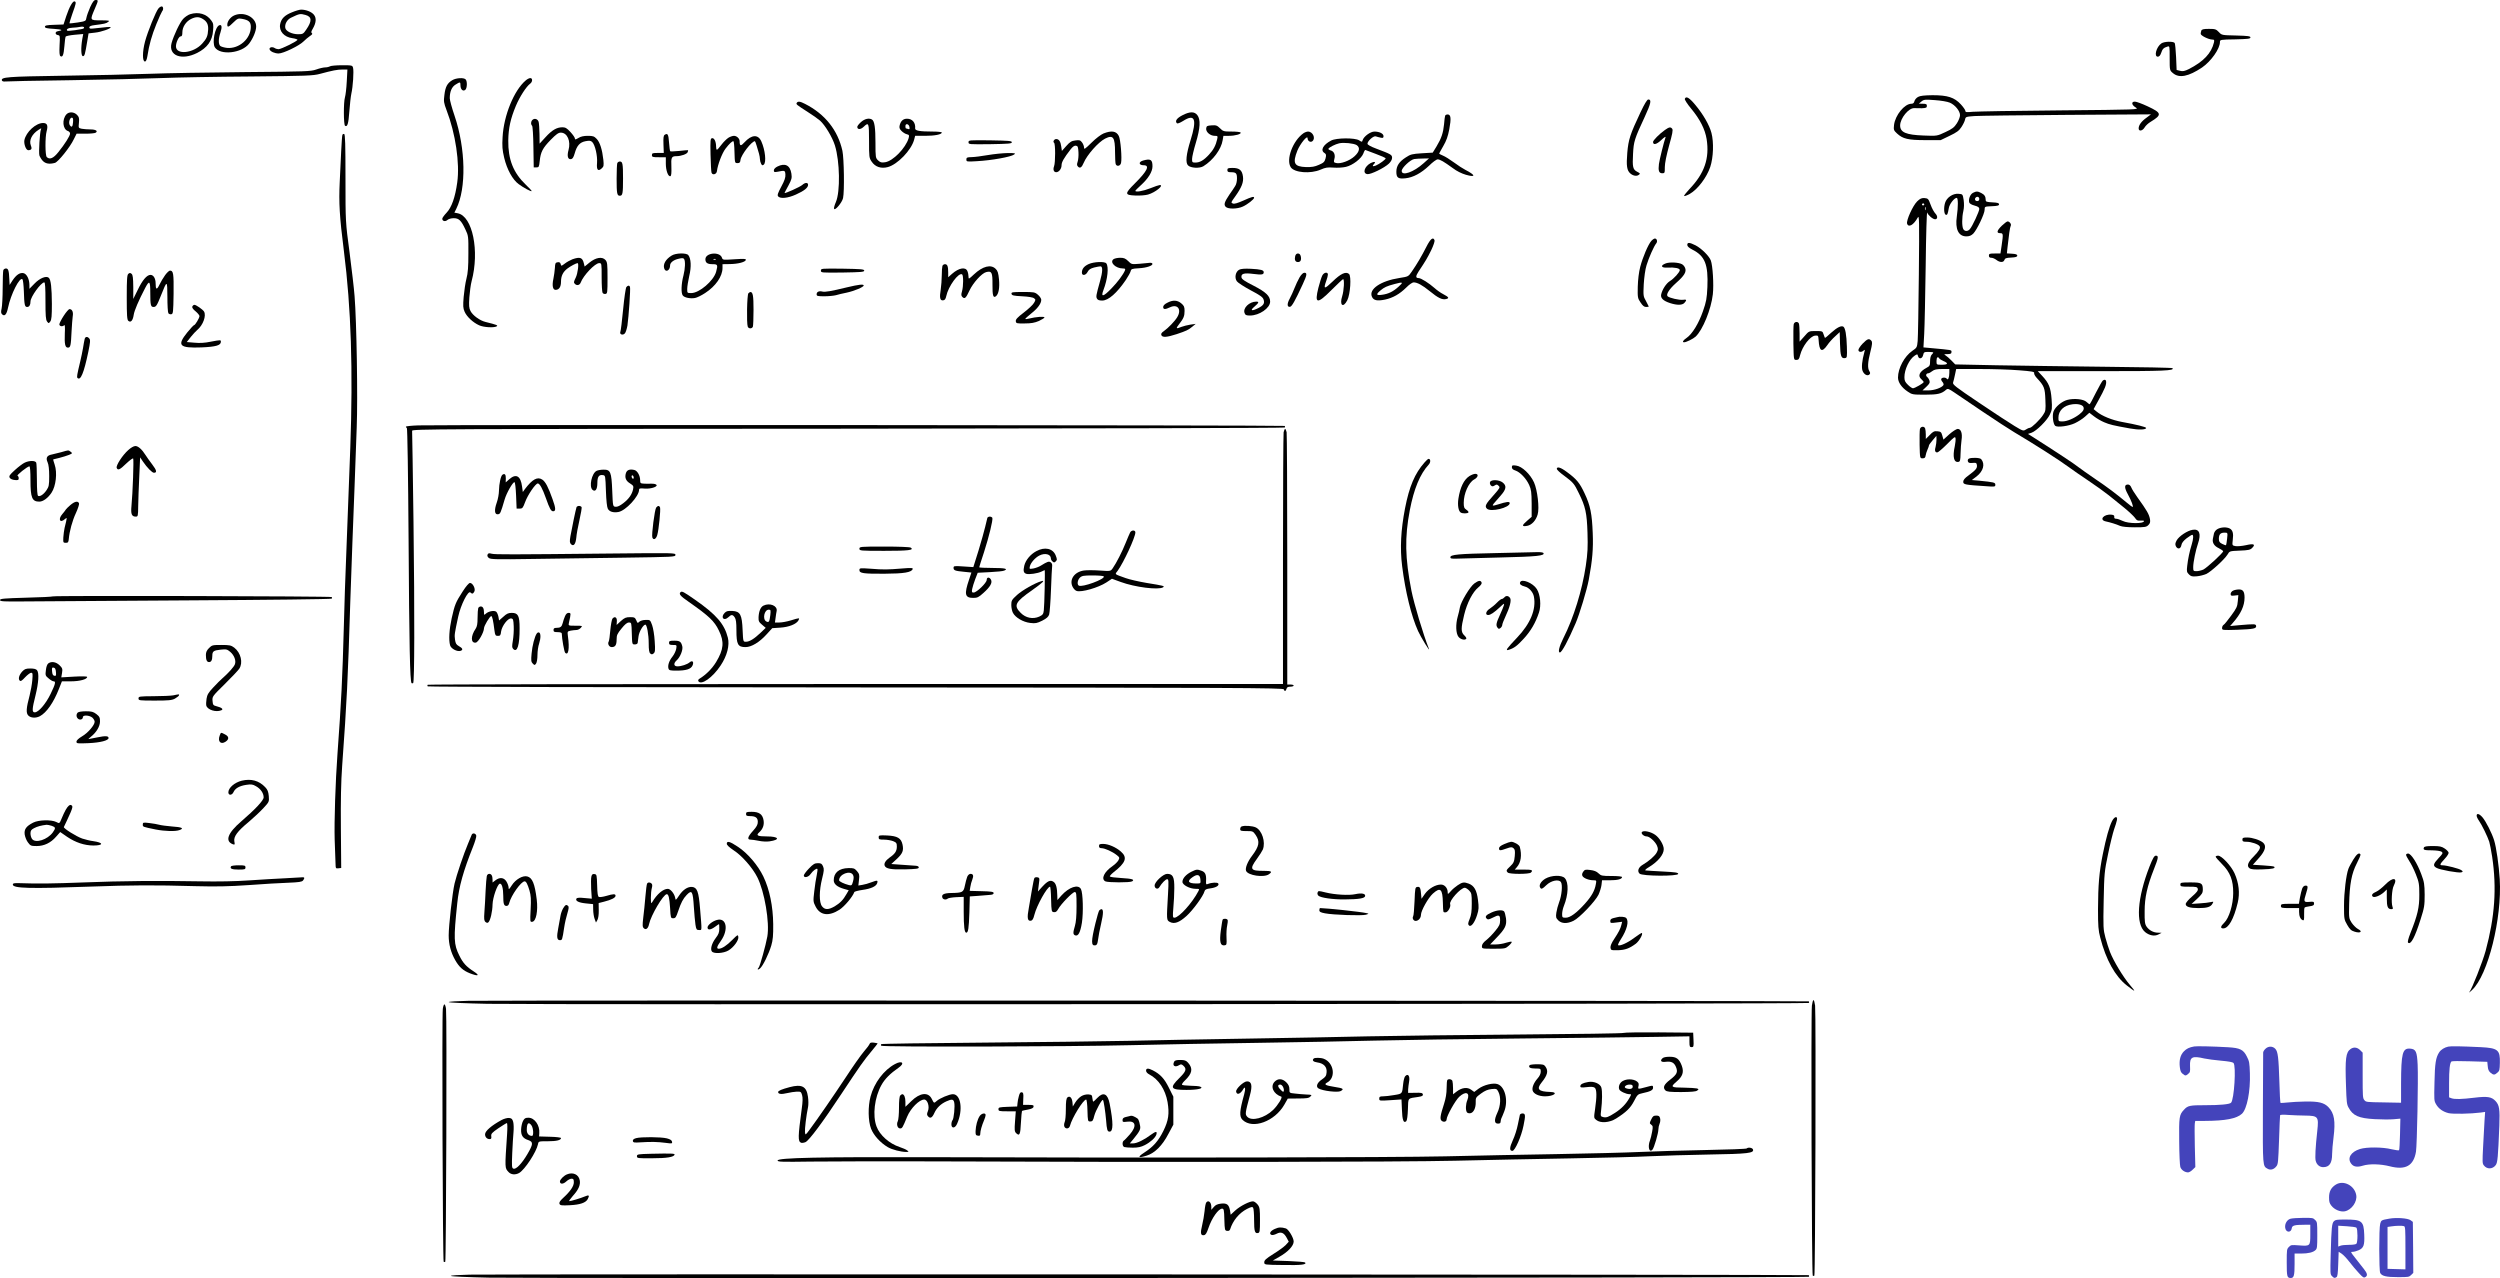 <svg xmlns="http://www.w3.org/2000/svg" version="1.0" width="2337.336pt" height="1194.896pt" viewBox="0 0 2337.336 1194.896" preserveAspectRatio="xMidYMid meet">
<g transform="translate(-195.5,1215) scale(0.1,-0.1)" fill="#000000" stroke="none">
<path d="M2798 12083 c-16 -37 -32 -81 -35 -99 -5 -31 -7 -32 -80 -44 -41 -6 -76 -10 -78 -8 -2 2 10 42 26 88 36 99 38 111 22 117 -17 6 -49 -49 -79 -139 l-25 -77 -87 -3 c-69 -2 -87 -6 -87 -18 0 -12 18 -16 85 -20 77 -5 90 -13 35 -22 -27 -4 -26 -32 1 -36 20 -3 21 -7 16 -96 -3 -67 -1 -95 8 -101 21 -13 30 10 37 92 3 45 9 86 12 91 3 5 41 13 85 17 l79 7 -9 -49 c-14 -82 -11 -158 6 -158 16 0 20 14 41 141 l12 72 61 7 c58 6 146 37 146 50 0 6 -49 2 -157 -11 -34 -4 -43 -2 -43 10 0 10 15 17 48 21 93 12 109 15 128 30 17 13 10 14 -68 15 -104 0 -103 -1 -58 105 36 83 36 85 9 85 -15 0 -27 -16 -51 -67z m-61 -199 c-8 -8 -147 -27 -153 -21 -14 13 10 27 49 28 23 1 56 4 72 8 27 6 45 -2 32 -15z"/>
<path d="M3438 12073 c-25 -27 -102 -218 -127 -311 -25 -94 -26 -187 -1 -187 10 0 17 16 23 50 16 107 41 194 84 300 25 61 49 114 54 120 14 14 11 45 -4 45 -8 0 -21 -8 -29 -17z"/>
<path d="M4685 12035 c-70 -28 -101 -60 -111 -112 -12 -64 37 -120 115 -130 23 -3 44 -10 47 -14 6 -11 -151 -89 -178 -89 -10 0 -27 5 -37 12 -23 14 -53 4 -45 -15 7 -19 48 -37 84 -37 43 0 190 71 231 111 19 19 47 42 63 53 19 12 25 21 17 26 -9 5 -7 16 8 41 32 55 36 100 11 131 -21 27 -73 48 -120 48 -14 0 -52 -11 -85 -25z m127 -25 c60 -17 61 -57 6 -137 -27 -40 -32 -43 -76 -43 -58 0 -116 29 -120 60 -6 36 18 77 53 94 81 39 86 40 137 26z"/>
<path d="M3732 12017 c-19 -6 -47 -25 -64 -43 -31 -32 -89 -155 -109 -227 -31 -117 93 -165 239 -92 95 48 142 113 149 208 5 56 3 70 -17 96 -43 61 -120 83 -198 58z m117 -43 c40 -23 55 -53 52 -102 -3 -58 -14 -84 -56 -130 -82 -91 -245 -108 -245 -25 0 36 27 93 44 93 12 0 16 10 16 39 0 48 34 100 80 123 44 22 74 23 109 2z"/>
<path d="M4145 12006 c-35 -15 -65 -55 -65 -86 0 -29 12 -25 58 21 38 37 45 39 79 33 63 -11 83 -29 83 -75 0 -111 -109 -207 -222 -197 -26 3 -54 11 -63 18 -19 16 -19 67 1 126 17 51 13 77 -11 68 -40 -16 -69 -163 -41 -207 51 -77 251 -55 320 35 37 49 66 118 66 160 0 86 -113 144 -205 104z"/>
<path d="M22536 11864 c-3 -9 -6 -22 -6 -30 0 -17 73 -53 108 -54 19 0 21 -4 16 -27 -24 -101 -98 -179 -235 -249 -39 -19 -56 -23 -82 -16 l-32 8 -5 120 c-3 65 -9 125 -13 132 -12 17 -98 15 -125 -4 -47 -33 -71 -124 -33 -124 13 0 23 11 31 34 12 38 24 50 58 60 22 7 22 7 22 -107 0 -115 0 -115 31 -141 58 -49 145 -32 272 53 84 58 167 175 167 238 0 22 3 23 143 25 118 3 142 5 142 18 0 12 -23 15 -134 18 -134 3 -134 3 -161 32 -26 27 -34 30 -93 30 -50 0 -66 -4 -71 -16z"/>
<path d="M5040 11530 c-8 -5 -28 -10 -44 -10 -16 0 -55 -9 -85 -20 -52 -18 -94 -19 -666 -24 -335 -3 -738 -10 -895 -16 -157 -6 -519 -14 -805 -18 -523 -8 -583 -12 -572 -45 2 -6 15 -11 28 -9 13 2 287 8 609 12 322 5 704 14 850 20 146 6 524 13 840 15 523 5 581 7 645 24 119 32 164 41 212 41 l46 0 -6 -112 c-3 -62 -11 -129 -17 -148 -14 -47 -13 -257 1 -266 22 -14 32 19 40 133 5 65 13 141 19 168 15 65 24 208 16 240 -6 24 -8 25 -104 25 -53 0 -104 -5 -112 -10z"/>
<path d="M6183 11400 c-46 -28 -64 -61 -73 -137 -8 -61 -6 -74 20 -143 84 -218 125 -497 100 -675 -19 -140 -53 -235 -100 -284 -22 -23 -40 -48 -40 -56 0 -23 28 -30 49 -11 10 9 35 16 58 16 48 0 70 -21 109 -105 28 -58 29 -65 28 -225 0 -125 -4 -182 -18 -235 -10 -38 -21 -115 -26 -170 -7 -86 -6 -106 9 -140 21 -47 78 -100 135 -126 43 -20 141 -25 165 -10 14 9 0 15 -105 41 -53 13 -119 61 -140 102 -14 27 -16 49 -11 128 4 52 13 120 21 150 76 283 9 610 -130 636 l-31 6 18 36 c95 192 88 562 -16 869 -25 73 -45 147 -45 165 0 62 19 106 54 127 43 27 46 27 46 -8 0 -37 24 -59 45 -41 18 15 20 81 3 98 -18 18 -89 14 -125 -8z"/>
<path d="M6869 11397 c-108 -92 -204 -326 -215 -527 -5 -87 -3 -120 15 -196 26 -109 79 -205 136 -246 46 -34 115 -71 121 -65 2 2 -22 29 -55 60 -117 112 -166 236 -164 414 2 117 21 203 71 323 35 84 98 182 134 208 23 17 24 52 1 52 -10 0 -30 -10 -44 -23z"/>
<path d="M19888 11244 c-15 -8 -31 -26 -34 -39 -4 -18 -13 -25 -29 -25 -64 0 -151 -107 -162 -198 -5 -46 -3 -51 28 -80 54 -50 103 -62 265 -62 l143 0 83 40 c67 32 89 48 111 82 16 24 31 55 34 70 5 26 8 27 87 33 44 3 434 8 866 11 l785 5 -41 -31 c-48 -34 -74 -70 -74 -100 0 -31 36 -25 56 9 9 16 35 40 56 52 108 66 105 83 -28 145 -51 24 -105 44 -119 44 -36 0 -32 -31 8 -55 32 -20 32 -20 -713 -27 -410 -3 -775 -10 -812 -13 -57 -6 -68 -4 -68 8 0 8 -19 36 -42 61 -61 66 -124 86 -265 86 -76 -1 -116 -5 -135 -16z m297 -54 c49 -21 95 -78 95 -117 0 -16 -13 -50 -29 -75 -25 -39 -43 -53 -108 -83 -78 -37 -78 -37 -203 -32 -166 6 -220 30 -220 94 0 67 81 166 133 162 12 -1 43 -1 70 -1 40 2 47 5 47 22 0 16 -7 20 -37 20 l-38 1 24 20 c23 19 33 20 125 13 58 -4 118 -14 141 -24z"/>
<path d="M17707 11226 c-3 -7 22 -47 57 -89 85 -102 132 -195 147 -288 28 -180 -20 -320 -161 -467 -27 -29 -50 -58 -50 -63 0 -6 24 2 53 18 74 42 159 154 192 253 29 88 34 230 11 317 -19 73 -78 175 -150 261 -58 70 -88 87 -99 58z"/>
<path d="M17294 11103 c-99 -210 -114 -256 -125 -382 -10 -121 -4 -165 29 -193 25 -22 59 -28 78 -13 16 11 15 14 -14 29 -41 21 -46 44 -39 170 6 113 13 137 109 343 59 128 66 163 33 163 -10 0 -35 -41 -71 -117z"/>
<path d="M9404 11188 c-8 -13 -3 -17 106 -87 42 -26 92 -62 112 -79 47 -42 115 -155 139 -232 46 -149 51 -431 9 -529 -12 -27 -20 -56 -17 -63 7 -22 75 58 84 100 14 64 9 371 -6 442 -43 193 -163 344 -350 439 -46 24 -67 26 -77 9z"/>
<path d="M2576 11081 c-43 -48 -35 -140 14 -156 11 -3 20 -14 20 -24 0 -21 -50 -100 -110 -174 -46 -58 -81 -72 -108 -45 -15 15 -16 188 -1 241 15 54 5 77 -33 77 -68 0 -159 -84 -175 -160 -6 -33 12 -86 31 -93 7 -3 19 -1 27 3 11 8 12 15 2 41 -18 47 10 105 72 145 28 18 29 18 22 1 -10 -27 -21 -210 -14 -239 4 -13 18 -37 31 -51 26 -28 63 -34 114 -20 30 7 144 150 177 221 l26 52 82 0 c45 0 88 4 96 9 25 16 1 31 -48 31 -27 0 -63 3 -81 6 -32 7 -32 7 -27 57 4 43 1 54 -19 74 -28 28 -74 30 -98 4z m62 -73 c-3 -45 -14 -54 -31 -27 -13 21 0 69 19 69 12 0 14 -10 12 -42z"/>
<path d="M13009 11072 c-52 -27 -71 -54 -51 -74 6 -6 27 2 58 21 111 71 132 18 69 -183 -40 -129 -48 -207 -23 -232 25 -26 109 -30 144 -8 90 55 167 159 180 243 l7 41 52 0 c58 0 118 17 109 31 -3 5 -41 9 -84 9 -74 0 -80 2 -109 31 -27 26 -36 30 -78 27 -43 -3 -48 -6 -51 -29 -4 -33 38 -69 80 -69 28 0 29 -2 23 -31 -13 -58 -35 -100 -77 -145 -49 -53 -85 -74 -128 -74 -28 0 -30 3 -30 34 0 19 16 87 35 150 42 139 46 219 14 260 -27 35 -71 34 -140 -2z"/>
<path d="M15466 11068 c-3 -7 -7 -43 -10 -80 -8 -81 -25 -132 -71 -208 l-35 -57 -101 -6 c-91 -6 -106 -9 -151 -39 -61 -39 -88 -79 -88 -134 0 -56 17 -68 84 -61 72 7 148 48 222 118 33 33 69 59 80 59 22 0 58 -21 142 -82 36 -28 84 -51 122 -62 95 -27 92 -4 -5 46 -22 11 -70 42 -106 69 -37 27 -83 56 -103 64 -20 8 -36 17 -36 19 0 2 18 34 39 71 29 50 43 89 56 157 19 102 15 138 -16 138 -11 0 -21 -6 -23 -12z m-201 -444 c-93 -84 -205 -123 -205 -72 0 29 81 105 117 111 15 2 53 5 83 5 l55 1 -50 -45z"/>
<path d="M6932 11028 c-14 -14 -16 -40 -2 -54 5 -5 11 -93 12 -199 l3 -190 25 0 c23 0 25 4 31 60 9 85 28 121 103 198 51 52 72 67 94 67 61 0 96 -80 72 -164 -15 -55 -6 -88 23 -84 15 2 24 16 35 54 20 72 48 104 102 114 37 7 48 5 62 -8 27 -27 50 -128 45 -195 -6 -66 9 -83 44 -51 19 17 20 26 15 79 -10 94 -32 165 -62 196 -24 25 -35 29 -83 29 -38 0 -66 -6 -88 -20 -27 -16 -33 -17 -33 -5 0 9 -19 36 -41 60 -34 37 -48 45 -76 45 -53 0 -98 -27 -158 -93 l-55 -60 -1 89 c-1 49 -4 100 -8 114 -8 28 -39 38 -59 18z"/>
<path d="M10005 11009 c-19 -17 -35 -37 -35 -45 0 -27 31 -27 59 0 48 46 51 40 51 -132 0 -152 1 -159 25 -194 33 -49 88 -67 151 -50 91 25 218 157 245 254 l10 38 93 0 c91 0 156 13 156 31 0 5 -39 9 -87 9 -118 0 -164 8 -162 29 5 54 -26 91 -76 91 -36 0 -59 -21 -69 -63 -5 -21 -1 -33 18 -52 13 -13 35 -27 49 -30 23 -6 24 -10 17 -37 -27 -92 -147 -215 -220 -225 -33 -5 -45 -2 -65 17 -24 23 -25 28 -25 164 0 142 -9 203 -32 218 -27 17 -68 8 -103 -23z m453 -48 c3 -19 0 -22 -13 -17 -9 3 -19 6 -21 6 -2 0 -4 9 -4 21 0 29 34 21 38 -10z"/>
<path d="M17520 10934 c-51 -36 -110 -96 -110 -111 0 -32 33 -24 77 18 25 24 43 36 40 26 -16 -45 -56 -207 -62 -250 -8 -63 0 -87 31 -87 23 0 24 3 24 58 0 36 15 109 40 201 31 110 38 146 29 157 -15 19 -28 17 -69 -12z"/>
<path d="M12272 10902 c-24 -10 -72 -46 -112 -86 -62 -61 -70 -66 -70 -45 0 13 -9 35 -19 48 -16 21 -24 23 -62 18 -36 -4 -51 -14 -85 -52 l-41 -46 -6 41 c-6 47 -22 70 -47 70 -20 0 -34 -26 -20 -35 13 -8 13 -186 0 -219 -12 -32 -3 -56 20 -56 25 0 50 32 50 66 0 28 22 67 84 147 20 26 36 37 50 35 18 -3 21 -11 24 -62 2 -32 -2 -72 -8 -89 -8 -24 -7 -34 4 -45 18 -19 35 -8 53 36 31 74 136 193 200 226 76 38 93 14 93 -129 0 -51 3 -100 6 -109 10 -26 43 -19 50 10 10 41 -4 222 -21 253 -23 46 -68 53 -143 23z"/>
<path d="M14141 10904 c-99 -70 -165 -246 -118 -318 34 -51 185 -63 279 -22 45 20 65 23 120 19 37 -3 88 0 117 7 64 15 145 78 163 126 6 19 15 33 18 32 3 -2 47 -18 98 -37 50 -18 92 -37 92 -42 0 -10 -57 -52 -92 -67 -29 -12 -37 -5 -16 16 20 20 2 24 -31 8 -60 -32 -80 -98 -32 -104 30 -5 159 58 201 98 18 17 30 38 30 54 0 29 -9 34 -147 86 -54 20 -83 37 -83 46 0 26 58 77 78 69 9 -3 29 -9 45 -12 22 -5 27 -2 27 14 0 24 -38 43 -85 43 -37 0 -99 -45 -110 -80 -6 -19 -7 -19 -33 -2 -39 25 -213 24 -262 -2 -76 -40 -103 -92 -61 -117 15 -10 17 -18 9 -50 -9 -32 -17 -41 -62 -60 -40 -18 -66 -22 -121 -21 -111 4 -127 36 -80 155 26 63 95 148 95 115 0 -26 27 -43 45 -28 33 27 4 90 -41 90 -11 0 -30 -7 -43 -16z m497 -110 c35 -23 29 -61 -19 -105 -45 -42 -132 -74 -173 -63 -21 5 -23 9 -16 36 12 40 -3 74 -35 82 -14 4 -23 11 -20 16 9 14 65 42 100 50 42 10 136 0 163 -16z"/>
<path d="M5156 10888 c-3 -7 -7 -74 -11 -148 -3 -74 -9 -207 -14 -295 -9 -189 -2 -318 39 -641 68 -534 86 -1116 60 -1839 -22 -603 -31 -823 -40 -1055 -6 -135 -15 -407 -20 -605 -14 -512 -24 -709 -60 -1205 -19 -258 -31 -632 -26 -801 4 -96 7 -196 8 -222 1 -46 2 -48 27 -45 l26 3 -3 370 c-2 264 1 432 12 585 44 607 53 794 76 1535 6 182 15 434 20 560 5 127 14 361 20 520 6 160 15 407 20 550 11 275 -1 988 -20 1226 -5 70 -27 254 -47 410 -38 284 -38 284 -38 693 0 318 -3 410 -12 413 -7 3 -15 -1 -17 -9z"/>
<path d="M8170 10890 c-12 -7 -14 -27 -12 -90 l3 -80 -56 0 c-48 0 -55 -2 -55 -20 0 -18 7 -20 65 -20 l65 0 0 -60 c0 -64 22 -124 43 -117 8 3 11 29 9 87 -4 89 1 100 48 100 43 0 98 20 104 37 4 9 5 17 4 19 -2 1 -39 -2 -82 -7 -44 -4 -82 -6 -85 -3 -3 3 -8 40 -11 82 -5 76 -13 90 -40 72z"/>
<path d="M8765 10862 c-17 -11 -46 -40 -65 -65 -19 -26 -38 -47 -42 -47 -5 0 -8 13 -8 29 0 46 -17 83 -38 79 -15 -3 -17 -17 -14 -153 2 -83 6 -158 9 -168 8 -28 47 -18 51 13 7 61 48 168 80 210 37 48 61 70 74 70 4 0 9 -46 10 -102 3 -102 3 -103 28 -103 20 0 26 6 28 30 6 47 104 175 135 175 2 0 9 -19 16 -42 7 -24 17 -57 22 -74 5 -17 9 -41 9 -53 0 -12 5 -31 11 -42 8 -16 13 -18 25 -8 25 21 13 137 -23 217 -30 68 -91 64 -157 -8 -35 -39 -46 -37 -46 10 0 25 -27 50 -53 50 -12 0 -36 -8 -52 -18z"/>
<path d="M11010 10820 c0 -20 4 -20 203 -18 172 3 202 5 202 18 0 13 -30 15 -202 18 -199 2 -203 2 -203 -18z"/>
<path d="M11190 10700 c-58 -10 -126 -19 -152 -19 -42 -1 -48 -4 -48 -22 0 -21 3 -22 98 -16 136 7 319 40 348 62 17 13 10 14 -61 14 -44 -1 -127 -9 -185 -19z"/>
<path d="M12642 10649 c-45 -13 -41 -44 6 -44 60 0 33 -55 -84 -171 -96 -96 -95 -108 6 -112 41 -2 94 2 118 9 68 19 154 89 110 89 -7 0 -47 -13 -88 -30 -68 -27 -140 -39 -140 -24 0 3 22 26 49 50 71 64 111 128 111 179 0 63 -18 74 -88 54z"/>
<path d="M7726 10624 c-3 -9 -6 -73 -6 -144 0 -141 4 -160 30 -160 26 0 30 19 30 160 0 141 -4 160 -30 160 -10 0 -21 -7 -24 -16z"/>
<path d="M9223 10593 c-20 -10 -33 -24 -33 -36 0 -16 5 -18 33 -13 70 14 72 14 75 -25 2 -27 -7 -56 -38 -113 -33 -62 -39 -80 -30 -92 21 -24 91 -17 166 17 78 35 114 64 114 91 0 24 -28 23 -54 -1 -19 -18 -166 -84 -166 -75 0 2 16 33 36 69 31 58 34 71 28 112 -12 78 -59 102 -131 66z"/>
<path d="M13430 10560 c0 -15 7 -20 29 -20 52 0 61 -8 61 -59 0 -27 -7 -57 -18 -72 -9 -15 -33 -51 -54 -80 -46 -69 -53 -92 -33 -113 22 -22 109 -21 160 3 44 20 105 68 105 82 0 15 -20 10 -100 -26 -54 -24 -84 -33 -98 -28 -20 8 -19 11 19 63 63 88 82 136 75 189 -8 60 -33 81 -97 81 -42 0 -49 -3 -49 -20z"/>
<path d="M20401 10347 c-26 -13 -44 -60 -35 -90 3 -10 23 -22 50 -29 33 -9 44 -17 44 -32 0 -22 -65 -163 -88 -188 -20 -24 -49 -23 -62 1 -13 26 -13 107 1 168 7 31 8 67 3 103 -9 55 -9 55 -48 58 -53 5 -111 -35 -126 -85 -14 -46 -10 -105 7 -111 14 -4 18 5 28 62 6 38 51 96 74 96 14 0 14 -82 1 -174 -17 -118 15 -186 89 -186 28 0 45 7 65 26 34 35 106 185 106 223 0 30 0 30 68 33 52 2 67 6 67 18 0 11 -15 16 -62 18 -54 3 -63 6 -63 22 0 32 -11 50 -41 65 -34 18 -47 18 -78 2z m59 -57 c0 -13 -7 -20 -20 -20 -19 0 -27 20 -13 33 13 14 33 6 33 -13z"/>
<path d="M19879 10267 c-40 -39 -103 -178 -94 -208 13 -40 61 -13 99 56 15 28 16 -8 11 -530 -3 -308 -8 -588 -11 -623 -6 -60 -7 -63 -50 -92 -74 -51 -134 -163 -134 -250 0 -44 34 -94 92 -132 39 -27 47 -28 160 -28 120 0 155 8 199 47 14 12 23 9 75 -26 33 -22 154 -104 269 -182 116 -78 246 -163 290 -189 181 -107 430 -266 513 -328 31 -23 113 -80 182 -126 69 -46 155 -108 191 -137 37 -30 102 -82 145 -117 43 -35 87 -77 99 -93 16 -25 26 -29 53 -26 17 1 32 0 32 -4 0 -27 -147 -26 -200 1 -22 11 -49 20 -60 20 -14 0 -20 5 -18 18 2 12 -5 18 -26 20 -71 8 -120 -49 -53 -63 42 -9 95 -25 134 -42 19 -8 70 -13 137 -13 94 0 108 2 127 21 16 16 19 28 15 55 -9 47 -28 80 -118 205 -26 36 -52 78 -57 92 -7 17 -18 27 -31 27 -35 0 -35 -29 -1 -91 33 -60 55 -119 44 -119 -3 0 -26 17 -51 38 -103 86 -184 147 -297 223 -66 45 -138 96 -160 113 -33 27 -185 128 -430 284 l-40 25 33 11 c46 16 144 113 171 169 22 45 23 57 17 145 -8 108 -25 150 -88 218 l-41 44 606 0 c572 0 676 4 653 28 -4 4 -290 10 -634 13 -345 4 -800 10 -1012 14 l-385 8 -35 36 c-19 20 -44 41 -55 48 -18 11 -16 12 18 12 30 1 37 5 37 20 0 20 11 18 -196 37 l-66 6 7 126 c4 70 10 359 14 642 3 283 10 505 14 493 9 -26 53 -63 74 -63 24 0 26 29 3 53 -13 13 -33 50 -45 83 -20 55 -24 59 -56 62 -28 2 -42 -4 -70 -31z m66 -27 c3 -5 -1 -10 -10 -10 -9 0 -13 5 -10 10 3 6 8 10 10 10 2 0 7 -4 10 -10z m12 -52 c-3 -7 -5 -2 -5 12 0 14 2 19 5 13 2 -7 2 -19 0 -25z m73 -1334 c0 -3 -7 -12 -15 -20 -9 -9 -15 -34 -15 -60 0 -40 -3 -47 -32 -62 -69 -37 -86 -77 -48 -109 11 -10 20 -21 20 -25 0 -10 -83 -58 -100 -58 -8 0 -29 14 -47 32 -27 26 -33 40 -33 72 0 72 46 168 96 201 24 16 26 16 31 -4 8 -32 40 -26 48 9 6 28 10 30 51 30 24 0 44 -3 44 -6z m56 -55 c3 -6 22 -17 40 -25 48 -20 42 -34 -16 -34 -50 0 -50 0 -50 35 0 34 12 46 26 24z m94 -136 c0 -43 -13 -72 -24 -54 -9 14 -43 14 -51 0 -4 -5 1 -19 10 -29 9 -10 14 -24 10 -30 -15 -25 -86 -50 -140 -50 l-56 0 36 34 c30 28 35 39 29 58 -4 13 -14 28 -22 34 -16 12 -9 34 11 34 7 0 23 9 37 20 19 15 41 20 93 20 l67 0 0 -37z m652 25 c118 -9 145 -14 141 -25 -3 -8 8 -29 24 -46 70 -75 77 -94 81 -205 4 -97 3 -105 -22 -142 -31 -47 -106 -119 -124 -120 -7 0 -24 -7 -37 -16 -23 -15 -27 -14 -105 33 -44 26 -193 124 -331 217 -223 150 -250 171 -244 190 4 11 12 45 18 74 l11 52 221 0 c121 0 286 -5 367 -12z"/>
<path d="M20671 10040 c-47 -46 -53 -70 -16 -70 29 0 30 -6 14 -115 l-11 -75 -54 0 c-47 0 -54 -2 -54 -20 0 -14 7 -20 23 -20 12 0 33 -9 47 -20 32 -25 67 -26 75 0 5 15 17 20 63 22 43 2 57 7 57 18 0 11 -13 16 -49 18 l-48 3 6 57 c12 113 23 189 30 201 9 14 -11 41 -29 41 -7 0 -31 -18 -54 -40z"/>
<path d="M15291 9843 c-43 -85 -88 -162 -138 -234 -31 -45 -32 -45 -114 -58 -175 -27 -290 -105 -257 -176 15 -34 49 -41 122 -26 74 16 136 51 199 113 26 27 57 48 68 48 35 0 82 -26 151 -82 78 -64 117 -83 153 -74 32 8 26 18 -27 46 -24 12 -60 38 -81 57 -51 45 -126 93 -148 93 -30 0 -30 17 -1 62 63 94 82 126 118 199 21 44 34 83 31 93 -13 34 -38 14 -76 -61z m-259 -372 c-51 -47 -96 -69 -156 -77 -55 -8 -59 3 -14 41 35 29 57 40 133 60 78 21 83 17 37 -24z"/>
<path d="M17394 9898 c-30 -34 -80 -152 -104 -243 -13 -51 -21 -119 -23 -186 -2 -100 -1 -107 26 -147 20 -31 34 -42 52 -42 14 0 25 2 25 4 0 2 -12 25 -26 51 -26 45 -26 51 -21 158 4 65 14 140 26 177 20 67 69 179 91 205 14 17 6 45 -13 45 -7 0 -22 -10 -33 -22z"/>
<path d="M17730 9860 c0 -13 15 -27 48 -44 117 -59 149 -139 140 -350 -5 -107 -10 -136 -42 -227 -40 -115 -100 -212 -152 -248 -34 -23 -44 -41 -24 -41 21 0 85 32 108 53 67 63 145 255 161 396 10 90 -1 268 -19 316 -16 42 -87 112 -142 141 -58 29 -78 30 -78 4z"/>
<path d="M8235 9761 c-56 -34 -83 -81 -70 -121 13 -41 55 -19 55 29 0 26 33 52 81 62 32 8 44 7 50 -3 13 -20 10 -89 -6 -153 -21 -78 -24 -167 -6 -188 16 -20 70 -31 114 -23 18 3 61 24 94 46 99 64 163 156 163 235 l0 35 68 1 c76 1 143 18 150 38 4 11 -14 13 -106 7 -107 -7 -110 -7 -117 14 -19 60 -155 48 -155 -14 0 -33 19 -46 67 -46 48 0 51 -6 33 -72 -24 -84 -157 -198 -232 -198 -38 0 -38 0 -38 39 0 22 9 76 19 121 21 85 17 163 -9 195 -18 22 -117 20 -155 -4z m412 -37 c-3 -3 -12 -4 -19 -1 -8 3 -5 6 6 6 11 1 17 -2 13 -5z"/>
<path d="M14064 9755 c-8 -34 1 -55 26 -55 25 0 34 21 26 55 -4 16 -13 25 -26 25 -13 0 -22 -9 -26 -25z"/>
<path d="M7307 9726 c-20 -8 -52 -25 -71 -40 -33 -25 -34 -25 -39 -5 -4 15 -12 20 -29 17 -20 -3 -23 -9 -25 -53 -2 -27 -8 -73 -14 -101 -14 -63 -6 -104 20 -104 33 0 51 28 51 76 0 55 19 93 62 125 29 22 81 49 93 49 14 0 2 -96 -17 -135 -20 -41 -21 -47 -7 -60 18 -18 44 -11 53 13 25 67 134 182 173 182 23 0 23 -2 23 -132 0 -73 4 -139 9 -146 5 -8 17 -12 27 -10 18 3 19 14 19 150 0 132 -2 148 -20 168 -30 33 -90 23 -149 -25 l-45 -37 -7 29 c-13 56 -36 64 -107 39z"/>
<path d="M12366 9727 c-40 -29 19 -87 88 -87 20 0 24 -4 19 -17 -15 -38 -69 -111 -127 -170 -76 -79 -101 -84 -75 -16 40 104 52 218 27 251 -16 19 -116 15 -165 -7 -43 -20 -63 -45 -63 -80 0 -32 37 -27 54 8 11 21 27 31 60 40 25 6 52 11 60 11 22 0 21 -50 -5 -141 -37 -133 -38 -142 -28 -161 7 -13 21 -18 49 -18 58 0 137 70 221 193 21 32 42 69 45 82 5 21 12 23 77 27 73 4 133 25 126 43 -2 6 -13 9 -24 8 -11 -1 -54 -5 -95 -9 -76 -6 -76 -6 -107 25 -26 25 -40 31 -75 31 -24 0 -52 -6 -62 -13z"/>
<path d="M17530 9688 c-55 -20 -46 -44 15 -40 67 4 115 -6 115 -23 0 -19 -54 -80 -94 -104 -33 -21 -69 -76 -80 -123 -8 -35 19 -61 84 -82 65 -21 113 -20 133 2 25 27 21 35 -15 29 -33 -4 -125 17 -142 33 -17 17 16 68 80 125 76 67 98 103 84 139 -5 14 -18 30 -30 36 -32 17 -111 21 -150 8z"/>
<path d="M10766 9664 c-3 -9 -6 -48 -6 -87 0 -40 -5 -101 -10 -135 -13 -77 -6 -104 23 -100 16 2 23 13 29 40 19 91 115 223 148 203 13 -8 13 -110 -1 -159 -9 -31 -8 -41 4 -53 21 -21 33 -11 66 61 33 71 115 162 156 172 52 13 60 -2 59 -117 -1 -103 7 -129 33 -108 25 21 35 79 28 156 -6 61 -12 81 -31 99 -44 45 -121 26 -204 -52 -48 -45 -50 -46 -50 -21 0 14 -4 37 -10 51 -16 43 -79 33 -144 -24 l-36 -32 0 45 c0 58 -8 77 -30 77 -10 0 -21 -7 -24 -16z"/>
<path d="M1986 9624 c-3 -9 -6 -84 -6 -167 0 -84 -5 -170 -10 -192 -7 -30 -6 -43 4 -53 24 -24 43 -3 56 61 26 126 109 291 135 266 5 -5 11 -55 13 -112 4 -129 8 -147 31 -147 20 0 31 19 31 51 0 43 98 179 129 179 8 0 11 -52 11 -173 0 -139 3 -177 15 -193 15 -19 15 -19 30 0 12 16 15 51 15 165 -1 149 -9 224 -28 243 -23 23 -85 -2 -134 -53 l-48 -49 0 35 c0 54 -24 103 -54 111 -34 8 -68 -14 -104 -68 l-27 -42 -3 55 c-3 79 -10 99 -31 99 -10 0 -22 -7 -25 -16z"/>
<path d="M9630 9620 c0 -20 4 -20 203 -18 172 3 202 5 202 18 0 13 -30 15 -202 18 -199 2 -203 2 -203 -18z"/>
<path d="M13540 9628 c-34 -19 -45 -75 -21 -108 10 -14 68 -51 129 -84 86 -45 113 -64 120 -85 13 -36 1 -56 -48 -81 -63 -32 -82 -25 -37 13 42 36 46 47 17 47 -65 0 -127 -61 -109 -107 7 -19 16 -23 51 -23 87 0 188 70 188 130 0 52 -39 89 -155 149 -83 42 -111 61 -113 78 -5 35 24 43 111 32 80 -10 97 -7 97 16 0 20 -26 27 -120 32 -59 3 -93 0 -110 -9z"/>
<path d="M3499 9578 c-17 -24 -42 -65 -54 -91 -24 -50 -35 -46 -35 13 0 47 -20 80 -48 80 -34 0 -76 -49 -121 -144 l-40 -81 0 111 c-1 86 -4 114 -16 124 -12 10 -18 10 -30 0 -12 -10 -15 -48 -15 -220 0 -172 3 -210 15 -220 23 -19 42 3 50 56 6 41 45 132 108 253 39 74 47 65 47 -47 0 -113 4 -132 30 -132 24 0 32 12 69 105 59 149 60 148 61 -10 0 -77 4 -146 9 -153 5 -8 17 -12 27 -10 18 3 19 16 22 192 2 190 -2 216 -34 216 -8 0 -28 -19 -45 -42z"/>
<path d="M14104 9555 c-14 -25 -35 -69 -46 -98 -11 -28 -31 -73 -45 -99 -27 -49 -25 -82 4 -76 16 3 45 53 117 209 41 88 44 109 16 109 -12 0 -29 -16 -46 -45z"/>
<path d="M14317 9573 c-8 -16 -24 -67 -36 -114 -38 -152 -12 -156 124 -19 55 55 103 100 107 100 14 0 8 -107 -8 -158 -28 -86 8 -116 47 -40 29 57 40 227 16 247 -30 25 -77 3 -154 -72 -77 -74 -87 -73 -58 8 8 22 15 48 15 58 0 28 -38 21 -53 -10z"/>
<path d="M9875 9464 c-152 -37 -205 -46 -231 -40 -31 8 -54 -2 -54 -25 0 -17 8 -19 73 -19 39 0 88 5 107 10 19 6 65 17 101 24 70 15 159 52 159 67 0 14 -46 9 -155 -17z"/>
<path d="M7811 9466 c-6 -7 -20 -101 -30 -207 -10 -107 -22 -202 -26 -211 -10 -24 22 -36 41 -16 9 8 19 42 25 74 12 81 30 346 24 361 -6 17 -20 16 -34 -1z"/>
<path d="M8952 9408 c-13 -13 -18 -281 -6 -312 8 -21 40 -21 48 0 3 9 6 80 6 158 0 133 -6 166 -30 166 -3 0 -11 -5 -18 -12z"/>
<path d="M11412 9403 c3 -15 18 -19 99 -23 60 -3 102 -10 112 -19 16 -12 15 -16 -1 -43 -9 -17 -52 -57 -95 -90 -61 -46 -77 -65 -75 -81 3 -21 8 -22 83 -21 61 0 93 6 133 23 28 13 52 28 52 33 0 12 -82 5 -142 -10 -21 -6 -38 -7 -37 -3 0 3 25 26 55 50 60 47 94 93 94 128 0 11 -14 33 -31 47 -29 25 -37 26 -141 26 -99 0 -109 -2 -106 -17z"/>
<path d="M12868 9319 c-25 -12 -38 -27 -38 -39 0 -24 18 -25 64 -3 72 34 111 -21 67 -93 -22 -37 -84 -101 -125 -130 -21 -14 -28 -25 -23 -37 9 -24 51 -21 143 9 93 31 109 39 148 71 l30 25 -50 -7 c-27 -4 -64 -14 -83 -21 -51 -21 -55 -17 -23 24 43 55 52 76 52 125 0 38 -5 49 -31 71 -37 31 -79 33 -131 5z"/>
<path d="M3753 9284 c-4 -10 7 -26 31 -45 20 -17 36 -37 36 -44 0 -18 -40 -85 -51 -85 -4 0 -33 -31 -64 -69 -98 -122 -74 -147 135 -139 134 6 180 19 180 53 0 18 -1 18 -97 0 -52 -11 -102 -14 -150 -9 l-72 6 37 47 c20 25 47 54 60 65 55 45 88 135 64 174 -12 19 -74 62 -89 62 -8 0 -16 -7 -20 -16z"/>
<path d="M2551 9198 c-23 -35 -41 -71 -41 -80 0 -19 29 -25 46 -8 6 6 8 -22 5 -76 -4 -103 3 -134 29 -134 24 0 28 16 34 150 3 58 8 122 11 143 7 39 -5 67 -30 67 -8 0 -32 -28 -54 -62z"/>
<path d="M18725 9118 c-3 -13 -4 -93 -3 -178 3 -155 3 -155 27 -155 21 0 27 7 36 45 21 83 94 178 140 182 29 3 30 1 33 -42 6 -105 31 -119 81 -47 16 24 49 61 73 82 l43 40 3 -110 c3 -114 11 -138 46 -133 20 3 21 8 18 108 -3 109 -15 175 -33 186 -20 12 -58 -7 -114 -57 -30 -29 -57 -50 -58 -48 -2 2 -7 18 -13 34 -9 29 -11 30 -73 30 -64 0 -64 0 -107 -50 l-44 -49 0 76 c0 42 -3 83 -6 92 -9 24 -43 20 -49 -6z"/>
<path d="M2746 8978 c-3 -13 -10 -50 -15 -83 -6 -33 -17 -89 -26 -125 -30 -125 -33 -145 -26 -153 29 -30 60 44 102 245 18 88 20 110 9 123 -18 22 -39 19 -44 -7z"/>
<path d="M19370 8938 c-22 -23 -40 -50 -40 -60 0 -21 29 -24 49 -5 11 10 13 8 7 -13 -23 -84 -29 -148 -17 -178 14 -34 46 -51 64 -33 9 9 8 17 -1 31 -18 29 -15 84 10 182 18 72 19 89 9 102 -21 25 -37 19 -81 -26z"/>
<path d="M21615 8592 c-6 -4 -35 -55 -65 -114 -29 -60 -56 -108 -59 -108 -2 0 -15 10 -28 22 -28 27 -117 36 -181 19 -50 -14 -110 -63 -127 -106 -15 -36 -5 -122 16 -137 23 -15 124 -2 182 25 30 14 73 41 95 61 l41 37 43 -33 c24 -19 67 -44 96 -56 52 -22 80 -29 242 -58 82 -15 150 -12 150 5 0 9 -92 32 -225 56 -93 17 -189 56 -238 97 l-28 23 44 80 c25 44 53 99 62 122 22 55 11 88 -20 65z m-181 -248 c8 -22 -3 -40 -40 -69 -50 -38 -114 -65 -156 -65 -37 0 -38 1 -38 35 0 66 51 115 130 125 51 7 96 -4 104 -26z"/>
<path d="M5868 8173 c-65 -2 -118 -8 -118 -12 0 -5 4 -11 9 -13 5 -2 12 -439 16 -1041 6 -985 13 -1329 28 -1344 4 -3 10 -3 15 1 12 13 14 622 3 1501 -6 462 -12 848 -13 857 -3 17 199 18 4074 20 2242 2 4080 6 4084 11 4 4 4 10 0 15 -7 7 -7851 12 -8098 5z"/>
<path d="M19905 8138 c-3 -13 -4 -79 -3 -148 3 -125 3 -125 28 -125 19 0 26 6 28 25 2 14 10 39 18 57 8 17 14 35 14 40 0 4 16 26 35 48 l34 40 1 -35 c0 -19 -4 -49 -8 -65 -11 -36 -6 -55 15 -55 8 0 49 35 91 77 68 69 77 75 80 55 2 -12 -1 -45 -7 -73 -22 -101 -9 -156 35 -147 14 2 18 16 19 78 1 41 5 98 9 125 10 64 -5 105 -36 105 -13 -1 -47 -23 -78 -50 l-55 -50 -11 38 c-9 33 -15 37 -46 40 -29 3 -41 -3 -71 -35 l-37 -37 0 41 c0 23 -3 48 -6 57 -9 24 -43 20 -49 -6z"/>
<path d="M13956 8109 c-3 -17 -6 -554 -6 -1193 l0 -1161 -3994 0 c-2197 0 -3998 -3 -4002 -7 -4 -5 -4 -11 0 -15 4 -5 1806 -9 4004 -10 3560 -2 3997 -4 4000 -18 5 -21 19 -19 25 5 4 15 14 20 36 20 17 0 31 5 31 10 0 6 -13 10 -30 10 l-30 0 0 1164 c0 640 -3 1178 -6 1195 -4 17 -10 31 -14 31 -4 0 -10 -14 -14 -31z"/>
<path d="M3154 7942 c-54 -48 -116 -144 -108 -166 10 -27 30 -18 89 40 32 30 61 52 65 47 7 -8 -4 -322 -16 -445 -7 -74 2 -98 40 -98 21 0 22 5 23 98 1 53 5 178 10 276 l8 180 27 -40 c38 -56 85 -104 102 -104 31 0 26 23 -16 78 -24 31 -52 71 -62 87 -33 53 -69 85 -95 85 -16 0 -43 -16 -67 -38z"/>
<path d="M2530 7923 c-30 -8 -70 -18 -89 -22 -47 -8 -60 -32 -41 -73 10 -22 15 -67 15 -129 0 -86 -3 -99 -25 -132 -27 -40 -62 -63 -79 -53 -7 5 -11 57 -11 151 0 79 -3 150 -6 159 -8 21 -65 21 -107 1 -18 -8 -59 -39 -92 -69 -51 -46 -58 -57 -49 -73 7 -11 25 -19 48 -21 30 -3 36 0 36 17 0 10 -5 21 -11 23 -12 4 93 88 111 88 6 0 10 -47 10 -130 0 -165 15 -200 83 -200 35 0 81 34 114 84 41 61 55 187 29 262 -9 26 -15 48 -13 49 1 1 27 7 57 14 30 8 71 20 90 28 33 14 34 15 16 29 -23 17 -17 17 -86 -3z"/>
<path d="M20361 7861 c-8 -5 -11 -16 -7 -26 4 -12 16 -16 43 -13 34 3 38 0 41 -22 3 -28 -9 -43 -80 -96 -34 -24 -48 -42 -48 -58 0 -26 14 -29 218 -42 77 -6 82 -5 82 14 0 21 -11 24 -152 38 l-68 6 44 33 c64 50 82 116 44 162 -12 15 -96 17 -117 4z"/>
<path d="M15274 7827 c-92 -104 -143 -225 -183 -430 -39 -203 -48 -372 -27 -540 30 -239 86 -468 149 -607 24 -54 117 -206 101 -165 -52 130 -139 422 -163 542 -60 307 -64 498 -15 754 38 198 95 337 177 426 19 21 18 53 -2 53 -5 0 -22 -15 -37 -33z"/>
<path d="M16090 7782 c0 -14 10 -24 33 -31 44 -15 101 -74 129 -136 19 -43 22 -67 23 -174 l0 -123 -45 -39 c-49 -42 -48 -55 4 -45 42 8 81 50 97 106 18 59 -2 229 -34 300 -35 77 -112 150 -166 157 -36 5 -41 3 -41 -15z"/>
<path d="M16510 7766 c0 -7 30 -36 68 -63 87 -65 95 -75 138 -164 62 -125 75 -185 81 -369 4 -137 2 -189 -16 -311 -34 -227 -113 -485 -210 -676 -39 -78 -52 -133 -32 -133 18 0 78 112 147 273 36 82 106 315 123 407 34 183 43 289 37 435 -7 182 -22 258 -76 372 -45 97 -75 134 -164 199 -58 44 -96 56 -96 30z"/>
<path d="M7533 7748 c-46 -22 -73 -149 -38 -178 26 -22 45 5 45 65 0 58 15 79 52 73 23 -3 23 -6 28 -148 3 -91 10 -153 18 -167 15 -27 50 -38 98 -30 68 11 194 147 194 208 0 13 10 15 53 11 62 -5 135 22 104 39 -8 5 -28 8 -44 7 -15 -1 -45 -1 -65 0 -35 2 -38 4 -38 32 0 43 -26 89 -54 96 -43 10 -69 1 -79 -29 -13 -42 -1 -73 39 -97 31 -20 34 -25 28 -54 -10 -48 -39 -90 -91 -130 -32 -25 -56 -36 -73 -34 -25 3 -25 3 -31 150 -7 177 -16 198 -82 197 -23 0 -52 -5 -64 -11z m347 -64 c0 -8 -4 -12 -10 -9 -5 3 -10 13 -10 21 0 8 5 12 10 9 6 -3 10 -13 10 -21z"/>
<path d="M6653 7712 c-16 -10 -32 -85 -33 -149 0 -29 -9 -80 -21 -113 -25 -71 -20 -113 12 -108 21 3 24 8 62 138 18 62 77 164 92 162 6 -1 12 -54 15 -124 l5 -123 29 0 c26 0 30 6 51 62 24 66 97 173 118 173 18 0 44 -48 76 -138 34 -97 48 -122 67 -122 27 0 26 27 -5 113 -40 113 -66 163 -96 183 -45 30 -93 3 -162 -88 l-20 -28 -7 51 c-13 100 -56 124 -119 69 l-34 -30 1 37 c1 37 -10 49 -31 35z"/>
<path d="M15693 7699 c-52 -33 -87 -107 -103 -212 -9 -60 0 -115 22 -129 17 -11 65 -10 72 1 3 5 -5 16 -19 25 -21 14 -25 24 -25 65 0 87 46 190 97 218 38 20 45 53 11 53 -13 0 -37 -10 -55 -21z"/>
<path d="M15886 7643 c-4 -9 0 -23 7 -31 12 -11 18 -12 36 -1 18 12 23 11 37 -3 16 -15 12 -21 -47 -88 -75 -83 -85 -103 -62 -126 35 -34 213 9 213 52 0 17 -29 14 -109 -12 -24 -8 -46 -13 -48 -10 -5 5 0 11 72 92 53 60 58 92 19 123 -34 27 -109 29 -118 4z"/>
<path d="M2613 7428 c-21 -18 -40 -37 -42 -41 -2 -5 -17 -24 -33 -43 -43 -49 -22 -89 24 -47 22 19 22 19 -3 -82 -5 -22 -10 -62 -12 -90 -2 -47 -1 -50 23 -50 21 0 25 5 28 35 6 71 33 172 67 244 19 41 32 82 29 90 -10 25 -40 19 -81 -16z"/>
<path d="M7345 7408 c-7 -20 -46 -207 -57 -272 -8 -48 -7 -61 6 -74 24 -24 43 1 49 61 2 29 15 102 29 162 14 61 23 116 21 123 -3 6 -13 12 -24 12 -11 0 -22 -6 -24 -12z"/>
<path d="M8090 7405 c-14 -17 -45 -257 -36 -280 10 -28 35 -16 46 23 14 47 33 239 26 258 -7 18 -20 18 -36 -1z"/>
<path d="M11186 7308 c-2 -7 -11 -44 -20 -83 -9 -38 -37 -139 -63 -224 l-48 -153 -92 6 c-87 6 -93 5 -93 -13 0 -24 15 -29 99 -37 l68 -7 -22 -66 c-47 -138 -39 -171 40 -171 37 0 50 6 94 46 64 57 86 96 71 124 -14 27 -40 26 -40 -2 0 -27 -94 -118 -122 -118 -17 0 -19 5 -14 33 3 18 17 60 29 93 l23 59 115 6 c63 3 122 9 132 14 41 17 9 25 -108 25 -69 0 -125 3 -125 6 0 3 20 67 45 142 47 146 84 299 78 320 -3 6 -13 12 -24 12 -11 0 -21 -6 -23 -12z"/>
<path d="M22688 7204 c-16 -8 -30 -26 -34 -42 -3 -15 -7 -37 -10 -49 -7 -37 12 -68 55 -88 22 -11 41 -24 41 -29 0 -15 -151 -154 -185 -171 -18 -8 -47 -15 -64 -15 -29 0 -31 2 -31 38 0 45 24 161 45 221 31 90 13 138 -49 128 -51 -8 -129 -60 -151 -100 -14 -27 -15 -37 -6 -56 17 -30 45 -23 51 14 3 19 20 40 48 62 24 18 48 33 53 33 13 0 11 -40 -5 -91 -20 -64 -35 -136 -42 -200 -6 -50 -4 -59 16 -79 19 -19 30 -22 74 -18 28 2 68 13 89 22 45 22 168 134 197 180 20 34 20 34 115 38 80 3 99 7 116 25 35 34 16 43 -57 26 -36 -8 -80 -12 -98 -9 -32 6 -32 6 -26 59 8 59 0 91 -29 106 -28 15 -81 13 -113 -5z m89 -90 c-3 -31 -8 -58 -10 -61 -3 -2 -19 3 -36 12 -25 12 -31 22 -31 48 0 41 15 57 53 57 30 0 30 0 24 -56z"/>
<path d="M12521 7172 c-5 -10 -24 -53 -41 -96 -32 -81 -88 -191 -122 -239 -20 -28 -20 -28 -122 -21 -57 4 -124 4 -149 0 -89 -14 -138 -87 -103 -154 9 -17 25 -34 37 -37 45 -15 203 31 277 79 l53 35 82 -30 c133 -49 353 -77 396 -50 18 12 7 15 -154 41 -71 12 -159 32 -195 45 -111 40 -103 33 -76 68 56 77 166 314 166 359 0 24 -36 24 -49 0z m-246 -411 c15 -25 -204 -105 -234 -86 -18 11 -12 53 11 75 19 17 35 20 119 20 54 0 100 -4 104 -9z"/>
<path d="M9990 7020 c0 -19 7 -20 233 -20 227 0 282 7 247 30 -9 6 -112 10 -247 10 -226 0 -233 -1 -233 -20z"/>
<path d="M11644 6997 c-56 -30 -101 -85 -113 -137 -11 -49 -6 -67 20 -75 25 -8 107 4 141 21 15 8 28 14 30 14 5 0 -2 -329 -8 -376 -4 -36 -10 -43 -43 -59 -59 -26 -126 -13 -173 35 -69 69 -53 101 108 213 44 31 87 64 95 73 12 15 11 16 -11 10 -59 -17 -177 -84 -227 -129 -49 -45 -53 -52 -53 -94 0 -24 7 -57 15 -72 23 -45 95 -87 161 -95 51 -6 64 -3 113 21 41 21 58 36 65 58 5 17 13 120 17 230 4 110 9 211 11 224 2 14 -4 28 -14 34 -17 11 -30 7 -93 -32 -16 -10 -47 -22 -69 -26 -38 -6 -38 -6 -32 22 9 33 49 79 88 99 52 27 108 13 108 -27 0 -9 7 -22 16 -29 12 -11 18 -11 30 2 13 13 13 19 -1 55 -26 66 -102 83 -181 40z"/>
<path d="M15940 6979 c-352 -7 -425 -14 -425 -39 0 -12 12 -15 60 -13 33 1 218 6 410 11 340 8 416 16 400 42 -3 5 -30 9 -58 8 -29 -1 -203 -5 -387 -9z"/>
<path d="M6513 6964 c-4 -11 1 -22 13 -31 16 -13 75 -14 394 -9 206 3 594 9 863 12 473 7 487 7 487 26 0 19 -11 19 -597 13 -967 -10 -1086 -10 -1121 -2 -26 7 -33 5 -39 -9z"/>
<path d="M9990 6820 c0 -30 36 -35 235 -34 183 1 253 13 263 44 4 11 -14 12 -99 5 -135 -11 -173 -12 -296 -2 -99 7 -103 6 -103 -13z"/>
<path d="M15739 6695 c-40 -29 -126 -172 -135 -224 -3 -20 -12 -58 -20 -85 -21 -75 -18 -158 7 -190 20 -25 62 -35 73 -17 3 4 -6 19 -19 31 -32 30 -32 65 -1 192 27 111 79 213 133 257 23 19 34 35 30 45 -9 22 -28 20 -68 -9z"/>
<path d="M16167 6706 c-7 -18 9 -31 45 -40 37 -8 77 -53 84 -94 23 -119 -33 -253 -157 -383 -44 -46 -85 -92 -91 -102 -8 -17 -7 -18 14 -12 50 16 78 37 142 107 64 71 107 144 139 240 23 66 13 170 -20 221 -36 57 -142 100 -156 63z"/>
<path d="M6280 6619 c-65 -101 -73 -120 -102 -249 -23 -106 -29 -202 -15 -253 9 -32 66 -62 98 -52 26 9 20 25 -17 45 -23 13 -30 25 -35 60 -6 45 -5 52 30 215 24 111 93 247 114 226 16 -16 25 -14 37 9 13 25 -15 80 -41 80 -10 0 -38 -32 -69 -81z"/>
<path d="M22833 6628 c-13 -6 -23 -20 -23 -31 0 -16 5 -19 36 -15 l36 4 -5 -57 c-4 -50 -12 -67 -63 -136 -31 -43 -63 -82 -71 -86 -7 -4 -13 -17 -13 -29 0 -20 3 -20 143 -16 152 6 180 11 175 37 -4 18 -14 18 -158 6 l-85 -8 25 29 c76 86 110 160 110 237 0 56 -15 77 -53 76 -18 0 -42 -5 -54 -11z"/>
<path d="M8317 6613 c-17 -17 -1 -36 76 -89 191 -134 241 -181 283 -269 52 -106 45 -177 -26 -295 -38 -62 -95 -119 -156 -156 -10 -6 -14 -15 -10 -22 26 -43 134 33 209 147 60 90 85 188 67 259 -32 128 -108 216 -307 355 -109 76 -123 83 -136 70z"/>
<path d="M2448 6574 c-4 -3 -116 -9 -250 -12 -206 -6 -243 -9 -243 -22 0 -13 31 -15 225 -13 124 1 820 5 1547 10 727 4 1325 11 1329 16 4 4 4 10 0 15 -9 8 -2599 15 -2608 6z"/>
<path d="M16020 6565 c-7 -8 -18 -15 -24 -15 -7 0 -28 -16 -47 -36 -18 -19 -49 -44 -66 -55 -36 -22 -45 -59 -15 -59 22 0 55 22 111 74 39 37 42 38 36 16 -4 -14 -20 -52 -35 -85 -36 -79 -41 -100 -25 -122 11 -15 15 -15 29 -4 9 7 16 20 16 28 0 8 13 43 29 77 41 86 58 152 45 174 -15 23 -38 26 -54 7z"/>
<path d="M9093 6488 c-27 -13 -43 -52 -46 -108 -1 -37 3 -46 33 -71 l34 -29 -48 -46 c-60 -57 -104 -84 -137 -84 -26 0 -26 0 -31 108 -6 146 -22 176 -95 180 -42 2 -56 -1 -72 -17 -42 -42 -10 -82 33 -42 28 27 41 27 60 -1 12 -17 16 -48 16 -121 0 -132 13 -157 85 -157 55 0 130 45 196 118 l54 59 75 5 c81 5 151 33 170 68 13 25 11 25 -70 0 -36 -11 -84 -20 -108 -20 l-42 0 6 43 c3 23 7 52 10 64 10 49 -64 80 -123 51z m64 -88 c-8 -64 -13 -73 -38 -60 -37 20 -19 110 23 110 19 0 20 -4 15 -50z"/>
<path d="M6426 6464 c-3 -9 -6 -49 -6 -91 0 -57 -5 -81 -18 -101 -47 -68 -47 -137 1 -130 24 3 76 95 77 134 0 23 55 114 68 114 9 0 18 -38 30 -135 6 -45 10 -50 32 -50 22 0 26 5 30 41 8 53 64 126 94 122 19 -3 21 -10 24 -73 2 -38 -2 -99 -8 -134 -9 -54 -9 -66 4 -79 37 -37 60 37 59 195 0 116 -14 143 -73 143 -32 0 -48 -7 -79 -36 l-40 -35 -6 35 c-4 19 -13 41 -21 47 -18 14 -71 5 -96 -18 -17 -15 -18 -15 -18 10 0 38 -10 57 -30 57 -10 0 -21 -7 -24 -16z"/>
<path d="M7237 6388 c-8 -18 -17 -46 -21 -63 -9 -35 -21 -45 -58 -45 -21 0 -28 -5 -28 -20 0 -17 7 -20 38 -20 24 0 39 -5 39 -12 2 -54 23 -172 32 -181 30 -30 42 39 26 152 -6 48 -6 48 26 55 17 3 41 6 54 6 12 0 30 9 40 20 18 20 17 20 -50 20 -67 0 -67 0 -61 28 20 87 20 92 -3 92 -14 0 -25 -10 -34 -32z"/>
<path d="M7681 6366 c-6 -8 -15 -56 -20 -108 -4 -52 -11 -100 -15 -106 -13 -21 4 -52 28 -52 33 0 46 19 46 71 0 41 6 54 46 103 32 40 52 56 69 56 24 0 24 -2 27 -102 3 -102 3 -103 28 -103 14 0 26 6 27 15 1 8 5 36 8 62 6 43 44 108 64 108 14 0 31 -93 31 -174 0 -62 4 -87 15 -96 12 -10 18 -10 31 1 14 12 16 28 10 114 -3 56 -14 122 -24 150 -18 50 -19 50 -61 49 -25 0 -49 -8 -59 -17 -15 -15 -17 -15 -28 13 -12 27 -18 30 -58 30 -39 0 -52 -6 -86 -36 l-40 -37 2 34 c3 37 -19 51 -41 25z"/>
<path d="M6974 6228 c-20 -27 -43 -116 -49 -189 -6 -65 -4 -78 11 -93 17 -17 18 -17 31 0 7 10 13 44 13 81 0 34 7 83 16 108 16 50 16 96 -2 102 -6 2 -15 -2 -20 -9z"/>
<path d="M8210 6140 c0 -16 7 -20 36 -20 37 0 37 0 31 -37 -4 -20 -19 -52 -35 -72 -32 -40 -46 -83 -37 -112 5 -16 16 -19 73 -19 92 0 136 14 151 47 16 34 0 53 -26 31 -23 -20 -78 -38 -114 -38 -36 0 -39 28 -8 56 33 29 61 98 53 131 -11 44 -23 53 -75 53 -42 0 -49 -3 -49 -20z"/>
<path d="M3909 6091 c-21 -21 -29 -39 -29 -64 0 -48 9 -67 30 -67 20 0 30 19 30 58 0 43 12 51 76 58 55 6 62 4 91 -20 38 -32 57 -83 44 -117 -9 -24 -60 -81 -116 -130 -17 -14 -55 -53 -86 -86 -46 -49 -57 -68 -63 -106 -4 -26 -5 -55 -2 -65 13 -39 90 -63 139 -43 25 9 6 26 -43 38 -32 8 -35 13 -38 51 -3 40 -1 43 115 157 65 64 126 129 135 143 37 56 15 149 -47 197 -30 22 -43 25 -120 25 -82 0 -88 -1 -116 -29z"/>
<path d="M2407 5948 c-11 -8 -20 -33 -23 -64 -6 -47 -5 -52 26 -77 17 -15 38 -27 46 -27 23 0 17 -25 -28 -118 -45 -93 -113 -172 -148 -172 -27 0 -26 28 7 159 29 118 35 209 14 235 -9 11 -29 16 -63 16 -40 0 -53 -5 -74 -27 -30 -32 -41 -70 -25 -86 9 -9 21 -2 51 31 22 23 47 42 56 42 15 0 16 -9 11 -70 -3 -38 -15 -102 -25 -142 -32 -119 -35 -165 -12 -188 23 -23 70 -26 108 -6 62 33 128 127 178 255 l28 71 84 0 c82 0 152 19 152 41 0 6 -50 7 -121 3 l-121 -7 7 41 c6 38 4 45 -23 72 -33 32 -75 39 -105 18z m71 -81 c3 -33 1 -38 -15 -35 -13 2 -19 14 -21 41 -3 33 -1 38 15 35 13 -2 19 -14 21 -41z"/>
<path d="M3575 5649 c-22 -4 -104 -8 -182 -8 -136 -1 -143 -2 -143 -21 0 -19 7 -20 153 -20 129 0 158 3 187 18 18 11 36 24 38 30 4 13 4 13 -53 1z"/>
<path d="M2682 5488 c-16 -16 -15 -43 3 -58 18 -15 45 -6 45 15 0 22 59 19 88 -4 12 -11 22 -28 22 -39 0 -31 -63 -105 -119 -137 -32 -19 -51 -37 -51 -49 0 -18 7 -18 113 -14 111 5 187 25 187 48 0 20 -29 22 -105 6 -43 -9 -80 -16 -82 -16 -3 0 7 10 22 22 51 40 85 97 85 143 0 37 -5 46 -34 69 -29 22 -45 26 -98 26 -37 0 -69 -5 -76 -12z"/>
<path d="M4009 5273 c-21 -55 10 -87 54 -58 36 23 34 50 -5 69 -39 20 -37 21 -49 -11z"/>
<path d="M4215 4851 c-67 -17 -124 -66 -125 -108 0 -32 34 -30 48 1 16 36 55 58 118 68 48 7 61 6 93 -13 43 -24 71 -65 71 -104 0 -28 -79 -112 -209 -224 -128 -110 -156 -186 -77 -215 16 -5 18 -2 12 27 -8 45 27 94 136 184 46 39 107 96 137 129 53 57 53 59 49 111 -4 42 -11 60 -34 84 -58 61 -131 81 -219 60z"/>
<path d="M2598 4617 c-17 -14 -38 -50 -67 -120 -20 -48 -20 -48 -50 -32 -46 23 -166 20 -216 -6 -66 -34 -86 -63 -79 -112 4 -23 17 -57 31 -74 22 -30 28 -33 80 -33 70 0 132 29 183 88 l38 43 65 -45 c79 -53 160 -80 244 -81 98 0 98 27 -1 41 -27 3 -74 15 -102 24 -55 19 -178 96 -172 108 15 31 41 86 62 134 19 45 22 59 12 67 -9 8 -17 7 -28 -2z m-159 -188 c37 -13 38 -21 10 -61 -49 -68 -162 -105 -194 -62 -8 10 -15 34 -15 51 0 26 6 36 33 50 29 16 71 27 118 32 9 0 30 -4 48 -10z"/>
<path d="M8930 4540 c0 -16 7 -20 36 -20 53 0 74 -15 74 -54 0 -26 -11 -46 -45 -84 -50 -55 -57 -82 -23 -82 12 0 47 -5 77 -11 31 -7 76 -9 101 -5 104 15 87 46 -25 46 -86 0 -104 9 -74 36 36 32 50 70 43 114 -9 57 -42 80 -110 80 -47 0 -54 -2 -54 -20z"/>
<path d="M25110 4524 c0 -9 9 -29 21 -46 26 -36 82 -151 97 -198 6 -19 18 -82 27 -140 44 -294 25 -561 -61 -880 -29 -105 -127 -354 -152 -385 -9 -11 3 -2 26 20 148 138 280 668 258 1035 -8 130 -32 299 -53 365 -21 67 -76 175 -108 213 -29 34 -55 42 -55 16z"/>
<path d="M21701 4473 c-26 -52 -55 -155 -86 -308 -34 -168 -44 -287 -45 -516 0 -155 3 -198 21 -265 53 -207 140 -363 248 -447 85 -66 89 -66 28 6 -62 73 -153 224 -185 307 -12 30 -31 91 -43 135 -20 75 -21 95 -16 345 5 253 7 273 41 435 19 94 45 197 56 230 12 33 24 72 27 88 8 41 -23 35 -46 -10z"/>
<path d="M3290 4441 c0 -22 -2 -21 120 -46 86 -17 187 -20 225 -5 43 16 21 27 -72 33 -48 4 -102 11 -119 16 -17 5 -58 12 -92 16 -58 7 -62 6 -62 -14z"/>
<path d="M13563 4423 c-7 -2 -13 -13 -13 -24 0 -17 8 -19 60 -19 57 0 60 -1 85 -37 41 -61 33 -105 -34 -194 -42 -55 -66 -115 -56 -141 17 -43 166 -65 213 -32 36 25 26 32 -46 32 -127 -1 -137 15 -66 112 25 34 50 74 56 88 27 70 -8 178 -66 206 -32 15 -106 20 -133 9z"/>
<path d="M17305 4370 c-9 -15 20 -40 46 -40 26 0 80 -49 96 -87 11 -29 11 -37 -2 -62 -15 -31 -77 -85 -133 -117 -39 -23 -52 -59 -28 -82 24 -24 361 -26 361 -2 0 12 -26 16 -145 22 -80 4 -152 9 -160 10 -9 2 4 15 30 30 86 52 140 118 140 169 0 40 -40 106 -80 134 -44 31 -113 44 -125 25z"/>
<path d="M6364 4343 c-4 -10 -19 -47 -34 -83 -39 -91 -107 -293 -125 -370 -20 -84 -55 -394 -55 -486 0 -82 20 -158 60 -229 38 -67 74 -99 139 -125 78 -30 96 -22 36 17 -71 46 -101 79 -135 148 -53 106 -55 158 -20 489 16 158 57 303 147 528 19 48 33 95 31 105 -5 24 -37 29 -44 6z"/>
<path d="M10170 4321 c0 -19 6 -21 50 -21 28 0 66 -7 85 -14 31 -13 35 -19 35 -53 -1 -41 -17 -66 -68 -101 -37 -27 -54 -54 -46 -75 11 -29 57 -38 189 -35 108 3 130 6 130 18 0 11 -13 16 -45 17 -25 2 -83 5 -128 9 l-84 6 50 46 c56 52 67 79 55 136 -13 60 -47 80 -144 85 -75 3 -79 2 -79 -18z"/>
<path d="M22920 4300 c0 -17 7 -20 40 -20 43 0 110 -23 121 -42 11 -17 -7 -46 -57 -97 -53 -52 -65 -88 -38 -108 14 -11 44 -14 121 -11 97 3 125 10 110 25 -4 4 -50 9 -103 12 l-96 6 56 63 c61 68 73 114 39 144 -30 25 -101 48 -148 48 -38 0 -45 -3 -45 -20z"/>
<path d="M8750 4261 c0 -12 23 -33 63 -60 78 -50 177 -163 222 -252 68 -133 117 -425 94 -555 -14 -79 -69 -277 -80 -289 -19 -19 -8 -27 12 -9 28 25 81 134 105 214 15 51 19 94 18 200 -2 167 -34 324 -92 445 -51 106 -148 219 -238 278 -76 51 -104 58 -104 28z"/>
<path d="M16018 4258 c-33 -14 -48 -27 -48 -39 0 -23 9 -24 70 -2 42 15 50 15 65 3 14 -12 16 -26 12 -74 -5 -52 -10 -64 -41 -94 -39 -37 -42 -42 -24 -60 16 -16 200 -16 216 0 23 23 11 28 -70 28 l-81 0 20 23 c38 43 48 113 27 190 -6 19 -54 47 -81 47 -10 -1 -39 -10 -65 -22z"/>
<path d="M12230 4240 c0 -14 7 -20 24 -20 30 0 103 -33 141 -64 28 -22 29 -25 16 -50 -8 -14 -32 -38 -53 -52 -81 -56 -111 -121 -69 -144 24 -12 231 -13 251 0 26 17 0 25 -101 31 -55 3 -103 9 -107 14 -4 4 11 21 33 39 116 90 133 139 70 194 -46 41 -118 72 -166 72 -32 0 -39 -3 -39 -20z"/>
<path d="M24617 4226 c-9 -22 2 -26 77 -26 41 -1 78 -6 88 -13 15 -12 12 -18 -28 -60 -50 -54 -54 -71 -21 -90 29 -19 211 -51 234 -43 17 7 17 8 -1 21 -19 14 -139 45 -175 45 -30 0 -26 10 19 59 23 24 40 51 38 59 -2 9 -18 27 -37 39 -28 19 -47 23 -111 23 -58 0 -79 -4 -83 -14z"/>
<path d="M23956 4112 c-19 -32 -40 -70 -45 -85 -21 -56 -41 -221 -41 -344 0 -124 1 -130 30 -180 25 -43 37 -54 70 -64 55 -17 77 2 31 25 -17 9 -43 35 -59 58 -26 41 -27 44 -24 172 4 191 23 289 71 383 22 42 38 80 35 85 -13 20 -35 4 -68 -50z"/>
<path d="M24450 4158 c0 -7 14 -33 30 -58 17 -25 45 -81 62 -125 29 -73 32 -90 32 -190 1 -119 -17 -193 -83 -359 -20 -50 -28 -83 -22 -89 24 -24 63 47 117 218 35 110 38 129 38 230 -1 98 -4 119 -32 193 -38 103 -95 192 -123 192 -10 0 -19 -6 -19 -12z"/>
<path d="M22051 4047 c-114 -293 -131 -535 -41 -611 40 -33 90 -42 126 -22 l29 15 -33 1 c-43 0 -84 22 -108 57 -16 24 -19 46 -18 143 0 129 24 234 88 397 41 103 44 123 17 123 -15 0 -28 -22 -60 -103z"/>
<path d="M22670 4140 c0 -5 26 -35 58 -67 78 -78 107 -153 106 -273 0 -108 -39 -234 -84 -277 -35 -33 -38 -53 -9 -53 49 0 98 86 135 239 22 91 11 186 -30 277 -32 70 -120 164 -153 164 -13 0 -23 -4 -23 -10z"/>
<path d="M9518 4030 c-26 -27 -48 -57 -48 -65 0 -26 44 -17 64 14 21 30 55 56 63 47 3 -3 0 -29 -6 -58 -7 -29 -17 -97 -23 -150 -11 -94 -11 -98 13 -145 43 -82 123 -92 223 -28 46 30 123 121 138 164 1 6 36 15 77 21 79 11 128 33 137 63 9 28 1 29 -52 9 -27 -11 -66 -22 -87 -25 l-37 -6 6 53 c6 46 3 56 -19 82 -23 26 -31 29 -80 28 -88 -2 -137 -43 -137 -114 0 -35 32 -62 94 -80 l46 -13 -21 -36 c-30 -54 -61 -85 -111 -115 -58 -33 -91 -33 -117 0 -29 36 -28 146 0 259 18 72 20 90 9 115 -11 25 -18 30 -48 30 -30 0 -44 -8 -84 -50z m412 -60 c8 -14 8 -32 0 -61 -10 -37 -13 -40 -38 -34 -47 12 -92 34 -92 45 0 57 105 97 130 50z"/>
<path d="M4115 4050 c-13 -21 8 -30 71 -30 57 0 64 2 64 20 0 18 -7 20 -64 20 -36 0 -68 -4 -71 -10z"/>
<path d="M13092 3999 c-49 -25 -82 -62 -82 -94 0 -29 69 -65 124 -65 35 0 36 -1 25 -22 -57 -110 -182 -248 -224 -248 -16 0 -17 8 -10 93 5 50 9 133 9 183 1 105 -13 134 -67 134 -36 0 -117 -75 -117 -109 0 -29 30 -40 44 -16 23 39 59 75 73 75 14 0 15 -16 8 -142 -14 -240 -14 -240 16 -257 42 -23 88 -7 157 55 60 54 157 187 168 230 4 17 16 23 53 28 55 7 88 27 76 46 -8 12 -61 10 -98 -5 -16 -7 -18 -2 -16 31 3 57 -8 81 -43 93 -42 15 -46 14 -96 -10z m86 -71 c3 -38 3 -38 -37 -38 -77 0 -91 21 -38 58 46 33 71 26 75 -20z"/>
<path d="M16757 4000 c-11 -16 -13 -28 -7 -40 11 -21 61 -40 103 -40 28 0 29 -1 22 -37 -10 -60 -40 -113 -101 -181 -79 -88 -139 -132 -180 -132 -32 0 -34 2 -34 35 0 19 7 52 16 74 43 107 47 220 9 261 -28 31 -125 28 -182 -5 -41 -25 -63 -61 -48 -84 10 -17 20 -13 57 23 44 43 114 58 136 30 18 -24 9 -126 -17 -192 -10 -26 -21 -68 -25 -94 -6 -43 -4 -50 18 -73 32 -31 83 -33 142 -4 55 26 204 182 234 244 12 26 25 67 28 91 l5 44 74 0 c72 0 113 11 113 30 0 6 -41 10 -97 10 -90 0 -99 2 -123 25 -18 18 -42 27 -77 31 -44 6 -52 4 -66 -16z"/>
<path d="M6506 3958 c-3 -13 -8 -75 -11 -138 -2 -63 -8 -151 -11 -195 -5 -68 -3 -83 10 -95 13 -10 20 -10 28 -2 18 18 37 100 38 167 2 63 44 185 67 193 19 6 33 -42 33 -113 0 -76 6 -95 31 -95 12 0 21 10 25 28 18 71 111 202 144 202 14 0 27 -25 45 -85 14 -49 16 -82 11 -178 -6 -117 -6 -118 16 -115 35 5 54 100 41 208 -18 148 -41 204 -89 216 -42 11 -109 -28 -144 -83 -26 -40 -30 -43 -30 -22 0 13 -9 39 -20 57 -24 39 -63 43 -104 11 l-26 -20 0 24 c0 38 -10 57 -31 57 -11 0 -21 -9 -23 -22z"/>
<path d="M7484 3955 c-4 -15 -4 -68 -2 -117 l6 -90 -68 6 c-46 5 -70 3 -75 -4 -14 -22 18 -39 86 -46 l69 -7 1 -51 c0 -28 6 -67 13 -86 l13 -35 14 25 c8 15 13 51 12 91 l-1 66 51 13 c68 17 107 37 107 55 0 19 -19 19 -86 -1 -31 -9 -61 -13 -69 -10 -11 4 -15 31 -17 108 -3 98 -4 103 -25 106 -17 3 -24 -3 -29 -23z"/>
<path d="M10998 3953 c-6 -16 -16 -53 -22 -83 -13 -63 -22 -67 -127 -69 -70 -1 -95 -14 -83 -45 7 -17 34 -21 50 -7 5 5 41 11 79 13 l70 3 0 -140 c0 -138 7 -195 24 -195 18 0 24 39 29 187 l4 152 72 5 c39 4 89 7 111 9 28 1 40 7 40 17 0 12 -20 16 -112 18 l-112 3 6 37 c3 20 11 51 18 67 15 37 9 55 -16 55 -12 0 -24 -11 -31 -27z"/>
<path d="M4625 3939 c-77 -3 -230 -13 -340 -20 -127 -9 -293 -12 -455 -9 -387 7 -742 4 -1090 -10 -291 -11 -431 -13 -600 -7 -52 2 -65 -1 -65 -13 0 -36 159 -40 730 -19 386 14 592 15 975 4 199 -5 309 -3 500 10 135 10 301 20 370 22 99 4 128 8 138 21 17 22 15 32 -5 30 -10 -1 -81 -5 -158 -9z"/>
<path d="M11626 3941 c-4 -5 -13 -52 -22 -103 -8 -51 -22 -130 -30 -175 -18 -94 -13 -126 18 -121 16 2 24 16 34 56 22 87 119 261 146 262 4 0 9 -53 10 -117 3 -114 4 -118 26 -121 16 -3 27 5 40 28 25 47 135 160 155 160 15 0 17 -15 17 -133 0 -90 -5 -150 -15 -183 -19 -64 -19 -80 2 -89 29 -10 48 26 63 117 15 97 10 281 -9 316 -25 47 -111 19 -183 -61 l-37 -42 -1 40 c-1 75 -12 116 -36 131 -29 20 -55 8 -107 -49 l-38 -42 5 40 c3 22 6 51 8 65 2 19 -2 26 -19 28 -11 2 -24 -1 -27 -7z"/>
<path d="M24255 3879 c-28 -28 -64 -57 -82 -65 -38 -16 -49 -32 -35 -46 14 -14 68 7 105 40 l27 26 0 -80 c0 -83 9 -104 43 -104 15 0 17 4 10 23 -13 36 -6 163 12 196 40 78 -8 84 -80 10z"/>
<path d="M8005 3889 c-4 -6 -11 -61 -16 -122 -5 -62 -14 -150 -20 -196 -8 -71 -8 -87 5 -99 19 -20 41 -3 49 37 17 82 134 281 166 281 17 0 25 -36 31 -130 5 -92 6 -95 29 -95 21 0 27 9 46 65 27 81 46 117 80 153 49 51 58 36 67 -113 4 -63 11 -137 15 -165 7 -45 11 -50 33 -50 29 0 28 -19 10 200 -13 160 -27 198 -75 203 -41 3 -86 -27 -122 -82 -31 -46 -31 -46 -36 -18 -8 38 -44 82 -68 82 -44 0 -102 -49 -146 -124 -11 -18 -12 -13 -13 39 0 33 4 74 9 92 6 21 5 35 -2 42 -14 14 -34 14 -42 0z"/>
<path d="M15584 3874 c-21 -14 -51 -39 -66 -57 -26 -29 -28 -30 -28 -9 0 39 -29 72 -63 72 -50 0 -114 -37 -150 -87 l-32 -46 -3 34 c-5 67 -11 81 -35 77 -21 -3 -22 -8 -27 -133 -3 -71 -8 -135 -13 -142 -11 -17 3 -43 23 -43 26 0 50 27 50 57 0 38 67 158 111 198 71 64 91 45 94 -85 3 -95 1 -90 25 -90 22 0 52 53 43 77 -12 30 98 153 137 153 9 0 27 -12 41 -26 22 -23 24 -34 24 -122 0 -74 -5 -108 -20 -144 -16 -39 -17 -50 -6 -60 19 -19 53 25 76 98 16 51 17 70 8 140 -11 91 -36 134 -87 153 -43 16 -59 14 -102 -15z"/>
<path d="M22340 3880 c0 -18 7 -20 79 -20 70 0 79 -2 84 -20 4 -15 -9 -33 -54 -72 -33 -28 -59 -59 -59 -70 0 -26 38 -38 120 -38 80 0 114 11 130 41 12 21 11 21 -16 15 -16 -4 -63 -10 -104 -12 l-75 -5 53 49 c42 39 52 55 52 81 0 65 -10 71 -115 71 -88 0 -95 -1 -95 -20z"/>
<path d="M23479 3843 c-6 -16 -15 -54 -21 -85 l-10 -58 -84 0 c-77 0 -84 -2 -84 -20 0 -18 7 -20 85 -20 l85 0 0 -36 c0 -40 13 -69 34 -77 12 -5 14 5 13 53 -1 32 1 61 5 65 3 4 25 9 47 12 32 4 41 10 41 25 0 18 -6 20 -45 16 -52 -4 -54 1 -30 78 20 65 19 74 -5 74 -13 0 -24 -10 -31 -27z"/>
<path d="M14273 3804 c-3 -8 1 -21 8 -28 22 -20 136 -36 245 -35 134 1 188 10 192 31 5 24 -33 31 -93 18 -58 -13 -192 -5 -276 16 -70 17 -68 17 -76 -2z"/>
<path d="M7220 3658 c-10 -17 -22 -50 -25 -72 -4 -23 -13 -74 -21 -115 -16 -82 -12 -111 16 -111 21 0 22 1 40 120 6 41 20 101 30 132 12 40 15 59 7 67 -17 17 -26 13 -47 -21z"/>
<path d="M14290 3641 c0 -16 11 -22 53 -30 75 -15 346 -24 382 -13 30 9 30 9 5 15 -49 12 -370 46 -432 47 -5 0 -8 -9 -8 -19z"/>
<path d="M12232 3638 c-5 -7 -21 -60 -35 -118 -42 -172 -42 -216 -1 -208 15 2 20 15 25 53 3 28 16 95 29 151 22 95 22 134 2 134 -5 0 -14 -6 -20 -12z"/>
<path d="M15900 3619 c-52 -23 -64 -39 -46 -57 11 -12 20 -10 54 7 62 32 72 29 72 -23 0 -37 -7 -53 -45 -99 -24 -30 -62 -69 -85 -87 -27 -21 -40 -40 -40 -56 0 -24 0 -24 110 -24 107 0 110 1 142 29 18 16 30 32 26 36 -3 3 -27 -1 -52 -9 -26 -9 -70 -16 -98 -16 l-51 0 60 63 c81 84 96 116 88 181 -4 28 -12 57 -17 64 -15 18 -67 14 -118 -9z"/>
<path d="M17075 3575 c-5 -2 -22 -6 -37 -9 -20 -5 -28 -13 -28 -27 0 -20 4 -21 55 -14 l56 7 -7 -29 c-9 -36 -24 -66 -68 -133 -23 -34 -36 -64 -34 -80 3 -24 6 -25 69 -24 68 2 107 16 168 61 31 24 68 89 57 100 -3 3 -35 -18 -73 -46 -62 -47 -137 -80 -150 -67 -3 3 8 27 25 53 59 91 79 172 50 201 -11 11 -59 15 -83 7z"/>
<path d="M8658 3549 c-41 -11 -88 -48 -88 -70 0 -27 29 -24 70 6 19 14 35 25 37 25 2 0 3 -20 3 -43 0 -34 -7 -53 -34 -88 -37 -49 -52 -104 -35 -125 19 -23 108 -17 153 9 49 28 99 96 94 128 -4 23 -7 21 -56 -28 -52 -53 -98 -83 -127 -83 -24 0 -18 21 20 74 74 105 52 220 -37 195z"/>
<path d="M13386 3552 c-3 -5 -10 -50 -17 -101 -14 -107 -5 -145 34 -139 21 3 22 7 19 73 -2 39 1 88 6 110 5 22 7 46 5 53 -5 14 -39 17 -47 4z"/>
<path d="M6333 2793 c-101 -2 -183 -7 -183 -12 0 -5 163 -12 363 -16 486 -9 12343 -2 12353 8 4 4 4 10 0 15 -7 6 -12132 11 -12533 5z"/>
<path d="M18895 2748 c-9 -75 -2 -2515 8 -2524 4 -4 10 -4 15 0 9 9 16 2449 7 2524 -4 28 -10 52 -15 52 -5 0 -11 -24 -15 -52z"/>
<path d="M6095 2718 c-9 -62 -1 -2355 8 -2364 4 -4 10 -4 15 0 8 9 16 2302 7 2364 -3 23 -10 42 -15 42 -5 0 -12 -19 -15 -42z"/>
<path d="M17136 2493 c-4 -5 -445 -11 -979 -15 -535 -4 -1168 -12 -1407 -17 -239 -6 -741 -15 -1115 -21 -374 -6 -880 -15 -1125 -21 -245 -5 -864 -13 -1377 -17 -512 -4 -935 -10 -939 -14 -4 -5 -4 -11 0 -15 12 -13 1750 -9 2321 5 292 7 829 17 1195 22 366 5 859 15 1095 21 237 6 860 15 1385 20 525 5 1091 12 1258 15 l302 5 0 -50 c0 -45 3 -51 20 -51 19 0 21 5 18 68 l-3 67 -321 3 c-176 1 -324 -1 -328 -5z"/>
<path d="M10085 2390 c-3 -9 -28 -43 -56 -75 -28 -33 -103 -140 -167 -238 -117 -177 -262 -387 -337 -488 -40 -54 -40 -54 -44 -24 -3 28 12 155 29 236 4 19 4 62 -1 95 -13 97 -57 120 -171 90 -75 -20 -108 -34 -108 -46 0 -19 30 -23 83 -10 29 7 70 13 92 14 36 1 40 -1 49 -33 7 -23 6 -62 -3 -125 -36 -266 -37 -308 -6 -320 8 -3 27 0 41 6 34 16 161 186 337 453 178 269 207 309 280 397 31 38 57 70 57 72 0 2 -16 6 -35 8 -26 3 -36 0 -40 -12z"/>
<path d="M17496 2254 c-23 -23 -9 -37 33 -31 52 6 78 -7 95 -48 20 -48 10 -70 -55 -120 -57 -44 -70 -72 -44 -99 14 -13 40 -16 148 -16 95 1 137 4 150 14 16 13 16 14 -5 20 -13 3 -63 6 -113 7 -130 1 -135 5 -75 57 57 49 70 88 49 147 -24 65 -50 85 -113 85 -36 0 -60 -5 -70 -16z"/>
<path d="M14237 2253 c-17 -16 -4 -31 34 -36 59 -8 91 -41 87 -91 -3 -35 -9 -44 -45 -69 -44 -29 -58 -67 -31 -83 37 -23 179 -40 207 -25 35 19 24 27 -56 39 -88 14 -103 23 -70 41 84 45 64 185 -31 222 -27 11 -86 12 -95 2z"/>
<path d="M12932 2223 c-19 -38 9 -55 48 -31 15 10 23 9 39 -6 33 -30 25 -53 -39 -116 -93 -92 -82 -110 68 -110 107 0 168 15 127 31 -11 4 -52 8 -92 8 -39 1 -74 5 -77 9 -3 5 8 22 25 38 71 68 80 113 32 168 -19 21 -32 26 -73 26 -37 0 -52 -4 -58 -17z"/>
<path d="M10323 2202 c-105 -56 -195 -176 -229 -304 -25 -94 -23 -229 5 -301 25 -63 87 -131 156 -172 41 -24 124 -45 173 -45 26 1 26 1 8 15 -10 8 -42 22 -70 31 -97 32 -186 111 -216 192 -39 103 -19 272 46 388 31 56 81 107 162 163 59 41 31 69 -35 33z"/>
<path d="M16255 2190 c-12 -20 7 -30 56 -30 48 0 49 -1 49 -30 0 -18 -11 -42 -30 -63 -35 -40 -53 -84 -46 -112 8 -31 57 -55 116 -55 84 0 130 39 48 41 -109 3 -130 26 -81 87 57 71 66 109 37 150 -13 19 -24 22 -79 22 -35 0 -67 -4 -70 -10z"/>
<path d="M12670 2140 c0 -12 12 -26 30 -35 87 -45 150 -141 171 -259 18 -108 9 -172 -39 -269 -47 -95 -94 -148 -179 -203 -67 -43 -58 -54 24 -28 75 24 145 93 203 205 l45 84 0 131 0 131 -42 84 c-42 85 -80 126 -150 162 -43 22 -63 21 -63 -3z"/>
<path d="M15091 2086 c-6 -8 -14 -38 -17 -67 -10 -98 -6 -94 -84 -107 -39 -7 -86 -12 -105 -12 -29 0 -35 -4 -35 -21 0 -21 2 -22 104 -15 l104 7 4 -95 c3 -99 16 -132 41 -108 7 8 13 50 15 112 4 111 -6 99 100 115 33 5 42 11 40 23 -3 14 -16 17 -71 15 l-67 -1 0 31 c1 18 5 51 9 74 10 54 -11 82 -38 49z"/>
<path d="M13871 2036 c-42 -45 -10 -114 63 -139 15 -5 -31 -80 -76 -124 -80 -77 -202 -109 -243 -63 -20 23 -19 32 26 200 25 91 16 130 -27 130 -32 0 -107 -71 -102 -96 6 -35 41 -23 67 24 18 32 23 3 8 -50 -44 -158 -47 -207 -14 -239 94 -89 299 -14 389 142 l33 58 97 1 c78 0 100 3 114 18 17 16 15 17 -37 19 -30 2 -78 5 -106 9 -53 5 -53 6 -53 40 0 26 -8 44 -29 65 -37 37 -79 38 -110 5z m79 -47 c6 -11 10 -28 8 -37 -3 -14 -8 -13 -31 11 -28 27 -29 47 -2 47 8 0 19 -9 25 -21z"/>
<path d="M15487 2053 c-4 -3 -7 -38 -7 -77 0 -48 -8 -96 -24 -146 -36 -111 -41 -144 -22 -159 19 -16 46 -8 46 14 0 31 82 178 118 211 62 57 104 39 75 -33 -15 -37 -17 -91 -4 -111 4 -8 19 -12 32 -10 31 4 53 50 51 105 -1 39 1 44 49 79 37 27 64 38 99 42 46 4 49 3 64 -26 25 -48 21 -132 -10 -196 -31 -67 -29 -101 6 -101 18 0 25 5 25 20 1 11 4 25 7 30 3 6 16 35 27 65 39 101 7 230 -62 254 -40 15 -130 -7 -179 -43 l-40 -30 -29 21 c-35 26 -87 20 -135 -17 l-34 -26 0 55 c0 30 -3 61 -6 70 -6 16 -35 22 -47 9z"/>
<path d="M17128 2044 c-29 -15 -45 -52 -34 -79 6 -18 65 -45 95 -45 20 0 20 0 -1 -37 -30 -54 -75 -100 -133 -137 -64 -41 -81 -47 -112 -40 -25 7 -25 8 -18 68 10 80 11 174 2 207 -9 36 -71 63 -123 53 -51 -9 -74 -21 -74 -40 0 -12 10 -14 60 -8 42 5 64 3 75 -6 19 -15 20 -82 3 -198 -12 -83 -12 -85 11 -103 39 -32 123 -26 185 13 95 60 134 98 168 163 31 61 36 65 78 74 76 16 100 29 100 51 0 24 0 24 -70 5 -71 -19 -73 -19 -67 8 4 12 3 27 -1 33 -22 34 -97 44 -144 18z m92 -54 c0 -21 -30 -27 -64 -14 -25 10 0 34 35 34 22 0 29 -5 29 -20z"/>
<path d="M11481 1903 c-6 -21 -12 -51 -13 -68 l-3 -30 -87 -3 c-80 -3 -88 -5 -88 -22 0 -18 7 -20 81 -20 l81 0 -7 -93 c-6 -81 -5 -96 10 -111 32 -31 40 -14 45 97 3 58 8 108 10 110 3 3 27 8 55 13 35 7 51 14 53 27 3 14 -4 17 -47 17 l-51 0 2 57 c3 47 0 58 -14 61 -12 2 -20 -7 -27 -35z"/>
<path d="M10372 1908 c-8 -8 -12 -48 -12 -116 0 -57 -5 -112 -11 -124 -15 -29 -3 -68 21 -68 20 0 23 4 66 109 33 80 114 161 160 161 31 0 52 -67 34 -109 -10 -25 -10 -34 0 -46 21 -26 40 -17 60 28 22 49 60 86 113 110 51 23 66 21 73 -9 9 -34 -3 -155 -16 -168 -5 -5 -10 -23 -10 -38 0 -41 35 -38 53 5 58 129 36 277 -39 277 -33 0 -123 -38 -151 -63 -26 -23 -25 -24 -47 20 -33 66 -111 57 -191 -22 l-55 -53 0 47 c0 42 -12 71 -30 71 -3 0 -11 -5 -18 -12z"/>
<path d="M12064 1901 c-17 -10 -42 -36 -55 -57 l-24 -39 -3 37 c-4 45 -25 66 -47 48 -11 -10 -15 -36 -15 -112 0 -55 -5 -108 -11 -119 -5 -11 -7 -29 -4 -39 9 -28 45 -26 53 3 19 75 125 247 152 247 5 0 11 -46 12 -102 3 -101 3 -103 27 -103 20 0 26 8 37 54 13 49 72 156 81 147 7 -6 23 -115 29 -186 7 -95 12 -110 33 -110 35 0 35 83 1 259 -18 96 -59 116 -116 56 -18 -19 -35 -35 -38 -35 -2 0 -6 15 -8 33 -3 29 -6 32 -38 35 -21 1 -47 -5 -66 -17z"/>
<path d="M11114 1715 c-21 -32 -36 -89 -38 -140 -1 -34 2 -40 22 -43 17 -3 22 1 22 19 0 25 14 75 36 127 8 18 14 39 14 47 0 24 -38 17 -56 -10z"/>
<path d="M16165 1728 c-2 -7 -10 -48 -19 -91 -8 -43 -29 -109 -47 -147 -32 -70 -33 -100 -4 -100 24 0 84 135 104 237 20 96 18 113 -10 113 -11 0 -21 -6 -24 -12z"/>
<path d="M12515 1715 c-5 -2 -22 -6 -37 -9 -20 -5 -28 -13 -28 -28 0 -19 4 -20 43 -15 81 11 92 -42 25 -119 -24 -27 -48 -53 -55 -57 -18 -11 -16 -54 3 -61 9 -3 45 -6 80 -6 48 0 77 6 112 24 53 27 98 68 108 98 10 33 -4 33 -49 0 -63 -48 -133 -82 -168 -82 l-31 0 34 41 c58 71 69 92 62 124 -11 57 -15 65 -44 80 -29 15 -36 16 -55 10z"/>
<path d="M17393 1684 c-17 -34 -17 -37 0 -49 16 -12 17 -20 8 -67 -5 -29 -14 -66 -20 -81 -23 -59 -6 -118 23 -86 16 17 56 155 56 191 0 15 5 38 11 52 6 13 9 36 5 50 -5 21 -12 26 -36 26 -25 0 -33 -6 -47 -36z"/>
<path d="M6645 1679 c-94 -51 -155 -103 -155 -134 0 -26 18 -45 43 -45 14 0 18 6 15 27 -3 23 6 33 67 75 39 26 74 48 79 48 5 0 6 -44 2 -102 -22 -327 -22 -317 14 -356 23 -25 63 -28 98 -9 53 30 162 196 177 270 5 27 6 27 91 27 82 0 124 10 124 30 0 5 -46 11 -102 12 l-103 3 2 30 c6 74 -44 145 -101 145 -29 0 -38 -5 -51 -30 -9 -17 -17 -52 -18 -79 -2 -57 16 -84 69 -101 46 -16 44 -38 -10 -130 -52 -89 -107 -146 -131 -136 -15 5 -16 21 -11 144 3 75 9 164 12 198 3 33 2 76 -3 95 -8 28 -14 34 -39 37 -16 1 -47 -7 -69 -19z m279 -51 c18 -25 22 -98 5 -98 -29 0 -49 22 -49 55 0 65 17 81 44 43z"/>
<path d="M7902 1509 c-24 -7 -32 -15 -30 -27 3 -15 13 -16 73 -12 96 6 158 5 234 -5 59 -8 63 -7 59 11 -2 13 -17 23 -48 31 -54 14 -242 15 -288 2z"/>
<path d="M18286 1413 c-4 -5 -177 -11 -384 -15 -207 -4 -483 -12 -612 -18 -129 -6 -478 -15 -775 -20 -297 -5 -769 -14 -1050 -21 -493 -11 -2736 -15 -4795 -8 -1047 3 -1445 -5 -1445 -31 0 -13 39 -14 310 -10 171 2 659 3 1085 2 2263 -9 4436 -6 4940 6 294 7 780 17 1080 22 300 5 635 14 745 20 110 5 358 13 550 16 365 6 422 13 409 48 -6 16 -45 22 -58 9z"/>
<path d="M8043 1363 c-125 -3 -133 -5 -133 -23 0 -19 7 -20 143 -19 136 0 203 11 209 34 3 11 -31 12 -219 8z"/>
<path d="M7255 1170 c-29 -12 -65 -48 -65 -66 0 -27 30 -27 59 0 15 14 37 26 49 26 18 0 22 -6 22 -34 0 -36 -32 -84 -101 -147 -28 -26 -38 -41 -33 -54 6 -15 18 -17 98 -13 96 5 147 23 166 57 19 36 12 42 -27 25 -37 -16 -130 -44 -146 -44 -5 0 10 21 33 48 54 59 74 105 65 148 -10 54 -64 78 -120 54z"/>
<path d="M13233 908 c-6 -7 -13 -44 -16 -81 -4 -38 -14 -97 -23 -133 -18 -73 -14 -97 17 -92 16 2 26 19 43 69 31 92 93 179 127 179 16 0 19 -12 21 -102 3 -98 4 -103 26 -106 14 -2 24 3 28 15 26 82 84 152 157 190 40 20 51 22 58 11 5 -7 9 -58 9 -113 0 -107 7 -129 36 -123 17 3 19 14 19 120 0 103 -2 120 -21 145 -12 15 -30 29 -41 31 -30 4 -122 -42 -170 -86 l-42 -39 -6 39 c-10 56 -29 71 -84 65 -33 -4 -52 -12 -68 -32 l-23 -26 0 28 c0 43 -27 66 -47 41z"/>
<path d="M13873 660 c-43 -19 -56 -46 -29 -56 8 -3 29 2 46 11 42 22 69 10 95 -38 l19 -36 -29 -32 c-17 -17 -68 -54 -115 -83 -68 -43 -85 -58 -85 -77 0 -24 0 -24 180 -26 167 -3 221 4 201 24 -4 4 -74 10 -154 13 l-147 5 58 33 c84 47 137 104 137 145 0 34 -48 114 -73 122 -44 13 -67 12 -104 -5z"/>
<path d="M6348 233 c-98 -2 -178 -7 -178 -12 0 -5 159 -12 353 -16 473 -9 12333 -2 12343 8 4 4 4 10 0 15 -7 6 -12129 11 -12518 5z"/>
</g>
<g id="logo" transform="translate(2037.336, 978.171) scale(0.816)"><g transform="translate(-57.707,297.537) scale(0.1,-0.1)" fill="#4444bb" stroke="none">
<path d="M750 2973 c-57 -10 -88 -25 -119 -57 -40 -41 -55 -100 -46 -179 6 -45 12 -61 32 -77 32 -25 35 -25 64 -1 22 17 24 26 21 89 -4 105 24 120 164 87 33 -7 119 -19 190 -25 88 -8 134 -16 144 -26 32 -32 8 -420 -28 -456 -18 -18 -126 -28 -289 -28 -185 0 -206 -4 -250 -52 -55 -58 -58 -82 -55 -363 1 -145 7 -274 13 -293 11 -34 51 -62 89 -62 12 0 35 14 52 31 l31 30 -6 238 c-3 130 -3 249 0 264 l5 27 112 0 c234 1 363 26 423 82 58 54 98 260 91 463 -4 122 -7 138 -34 191 -40 81 -79 100 -217 108 -174 10 -361 14 -387 9z" fill="#4444bb"/>
<path d="M3660 2971 c-42 -9 -83 -34 -103 -65 -39 -59 -50 -127 -54 -343 -5 -206 -5 -212 18 -252 28 -50 78 -86 143 -102 48 -12 257 -8 370 7 l49 7 -7 -104 c-4 -57 -11 -189 -16 -294 -9 -177 -9 -192 8 -214 35 -47 100 -46 136 2 22 29 27 86 42 452 7 191 0 235 -44 283 -45 48 -92 56 -241 38 -146 -18 -229 -20 -265 -6 l-26 10 0 162 c0 156 8 230 27 249 5 5 99 6 210 2 l201 -6 5 -50 c3 -39 11 -56 31 -74 34 -29 48 -29 80 0 24 20 26 30 28 113 4 147 -23 169 -218 179 -242 11 -340 13 -374 6z" fill="#4444bb"/>
<path d="M1565 2945 c-14 -13 -25 -32 -25 -42 0 -10 -1 -297 -3 -638 -2 -677 -3 -662 55 -694 33 -19 73 -7 101 31 18 24 20 51 29 300 5 150 10 278 12 283 2 6 37 8 97 3 52 -3 135 -7 186 -7 154 -2 161 -10 143 -176 -21 -189 -27 -310 -18 -343 12 -45 45 -72 86 -72 71 0 102 46 102 151 0 33 7 118 16 187 24 190 9 280 -58 349 -50 52 -112 67 -263 65 -71 -1 -164 -6 -205 -11 -41 -4 -78 -7 -81 -5 -4 2 -10 108 -13 236 -9 286 -17 352 -47 384 -31 33 -82 32 -114 -1z" fill="#4444bb"/>
<path d="M2542 2944 c-55 -38 -64 -109 -53 -419 6 -186 9 -215 28 -250 50 -95 116 -125 302 -135 75 -4 171 -5 215 -1 l78 7 -4 -178 c-2 -97 -7 -181 -11 -184 -4 -4 -42 1 -85 11 -104 26 -285 27 -363 3 -106 -33 -149 -107 -99 -170 26 -34 68 -41 132 -21 74 23 202 20 308 -7 182 -47 274 5 301 168 12 77 27 831 19 994 -7 152 -20 181 -86 186 -88 7 -103 -51 -104 -401 l0 -219 -201 4 c-197 3 -201 3 -220 27 -18 21 -19 42 -19 283 l0 260 -29 29 c-33 33 -74 38 -109 13z" fill="#4444bb"/>
<path d="M2374 1391 c-55 -34 -79 -78 -79 -147 0 -51 4 -66 27 -96 35 -45 102 -73 153 -64 78 15 146 111 131 188 -20 108 -145 172 -232 119z" fill="#4444bb"/>
<path d="M1853 999 c-39 -11 -66 -56 -61 -101 6 -59 69 -64 76 -6 4 30 34 38 145 38 l67 0 0 -110 c0 -135 -1 -136 -132 -126 -85 6 -89 6 -113 -18 -24 -25 -25 -28 -25 -179 0 -162 4 -177 47 -177 35 0 43 29 43 159 l0 121 73 0 c85 0 141 14 168 41 17 17 19 34 19 169 0 147 -1 152 -25 175 -23 24 -30 25 -137 24 -62 0 -128 -5 -145 -10z" fill="#4444bb"/>
<path d="M2985 1000 c-91 -16 -93 -18 -104 -58 -15 -51 -14 -537 0 -564 19 -36 69 -48 204 -48 121 0 127 1 151 25 l24 24 -2 292 -3 292 -26 19 c-31 23 -161 33 -244 18z m169 -86 c14 -5 16 -37 16 -250 l0 -245 -102 3 -103 3 0 240 0 240 40 6 c57 9 131 10 149 3z" fill="#4444bb"/>
<path d="M2351 971 c-24 -24 -29 -73 -37 -372 -6 -232 -6 -237 15 -258 23 -23 29 -25 51 -11 12 7 16 40 20 150 l5 141 35 -23 c19 -13 59 -55 88 -93 30 -39 78 -96 108 -128 47 -51 56 -57 74 -47 29 16 25 42 -15 92 -19 24 -62 78 -95 121 -61 77 -61 77 -33 77 15 0 46 9 69 19 56 26 67 57 62 179 -6 156 -27 172 -220 172 -93 0 -111 -3 -127 -19z m257 -74 c16 -13 17 -168 0 -185 -7 -7 -41 -12 -84 -12 -40 0 -84 -4 -98 -10 l-26 -10 0 120 0 119 98 -6 c53 -3 103 -10 110 -16z" fill="#4444bb"/>
</g>
</g></svg>
